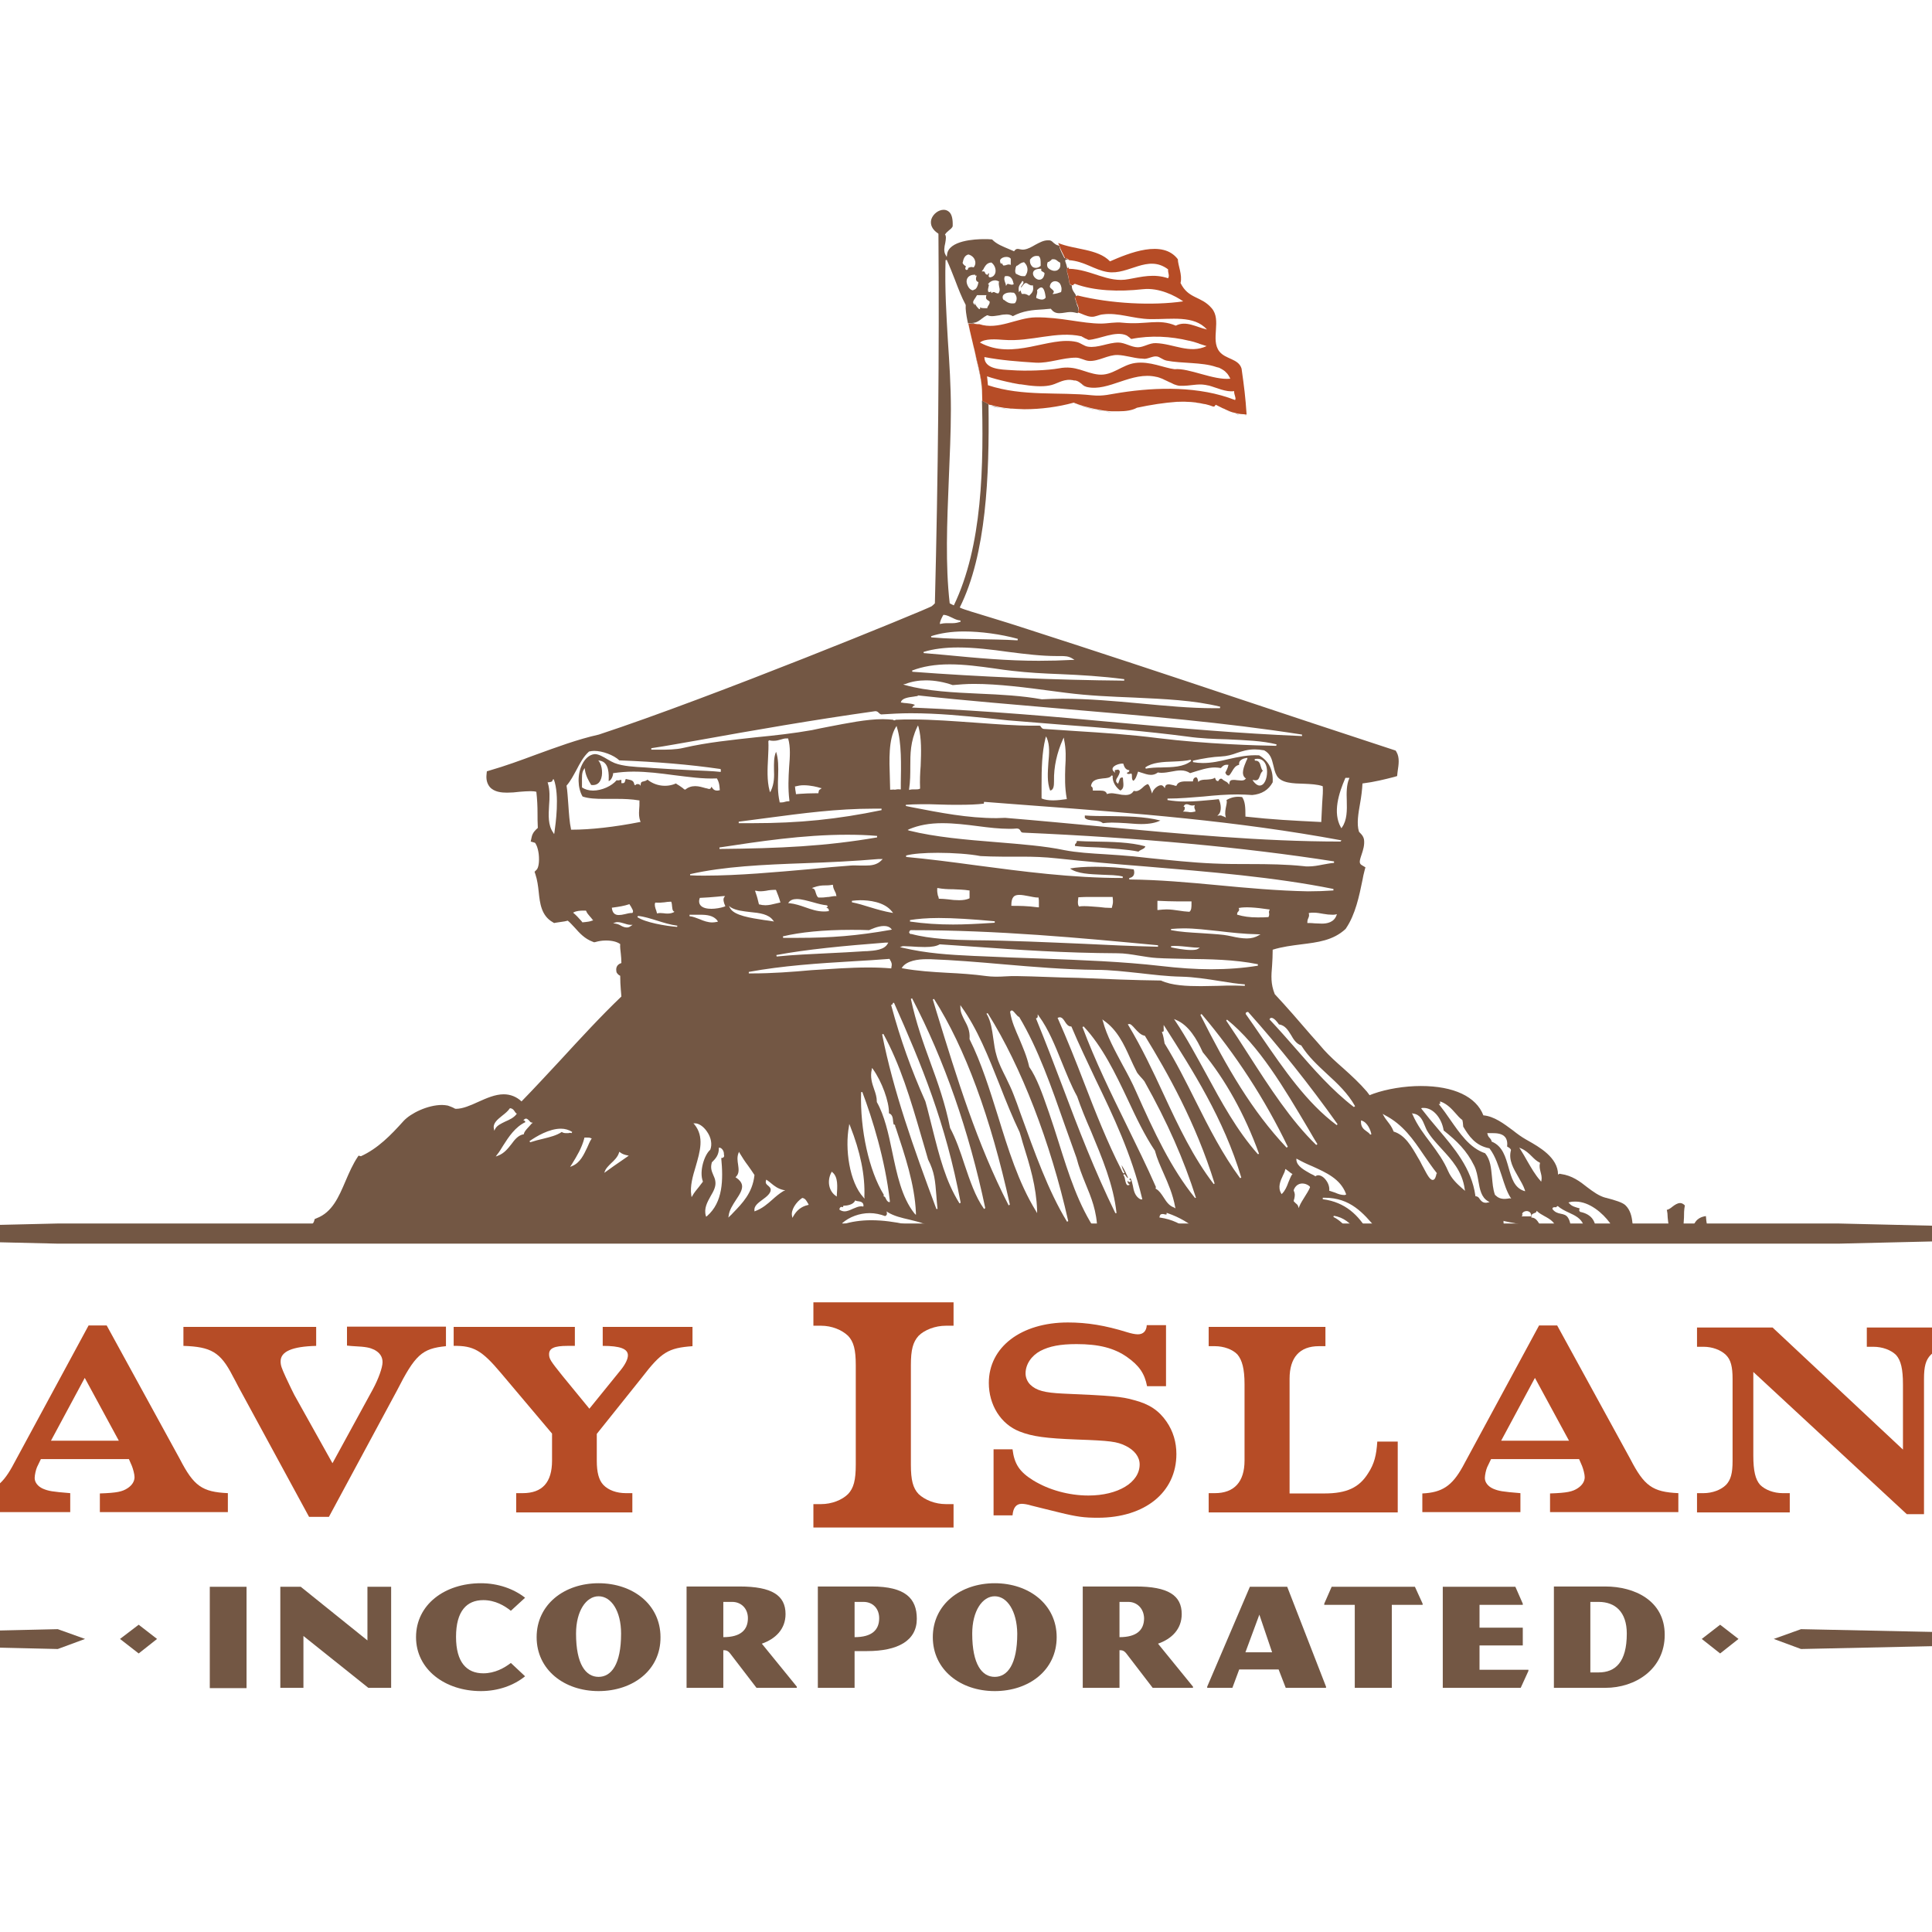 <?xml version="1.0" encoding="UTF-8"?> <svg xmlns="http://www.w3.org/2000/svg" xmlns:xlink="http://www.w3.org/1999/xlink" version="1.1" id="layer" x="0px" y="0px" viewBox="0 0 652 652" style="enable-background:new 0 0 652 652;" xml:space="preserve"> <style type="text/css"> .st0{fill:#B64C26;} .st1{fill:#735744;} .st2{fill:#2B2922;} </style> <g> <g> <g> <g> <path class="st0" d="M-29.7,515.5l-63-58.4v34.3c0,6.3,0.8,9.8,2.9,12.1c2,2,5.6,3.4,9.2,3.4h3v7.9h-38v-7.9h2.6 c3.6,0,7.2-1.4,9.2-3.4c1.9-2,2.6-4.8,2.6-9.9v-33.6c0-5.1-0.7-7.9-2.6-9.9c-2-2-5.6-3.4-9.2-3.4h-2.6v-7.9h31l53.5,50.1v-26.8 c0-6.4-0.8-9.9-2.8-12.1c-2-2-5.6-3.4-9.3-3.4h-2.7v-7.9h37.8v7.9h-2.6c-3.6,0-7.1,1.3-9.1,3.4c-1.9,2.1-2.6,4.6-2.6,9.9v55.6 H-29.7z"></path> <path class="st0" d="M36,447.3l24.7,45.1c4.7,9.1,7.5,11.1,16.2,11.5v6.4H33.7V504c5.8-0.2,7.6-0.6,9.4-1.8 c1.5-1,2.3-2.3,2.3-3.7c0-1-0.5-2.8-0.9-3.8l-1-2.3H13.8l-1.3,2.7c-0.4,0.9-0.8,2.7-0.8,3.7c0,1.4,1,2.8,2.8,3.6 c1.9,0.8,3.1,1,9.2,1.5v6.4H-9.5V504c6.6-0.3,10-2.5,13.6-9l25.8-47.7H36z M28.6,465l-11.4,21.2h22.9L28.6,465z"></path> <path class="st0" d="M150.5,447.9v6.4c-8.1,0.8-10.4,2.9-16.6,15.1L111,511.9h-6.7l-23.9-44c-0.6-1.2-1.2-2.3-1.9-3.6 c-4.1-8-7.3-9.8-16.6-10.1v-6.4h44.8v6.4c-8.1,0.2-12,1.9-12,5.2c0,1.4,0.3,2.2,1.8,5.5c1.1,2.3,2.5,5.3,2.8,5.8l12.9,23.1 l13.6-24.9c1.9-3.5,3.3-7.4,3.3-9.2c0-1.8-0.9-3.2-2.8-4.2c-1.5-0.7-2.7-1-6.9-1.2c-0.4,0-1.3-0.1-2.3-0.2v-6.4H150.5z"></path> <path class="st0" d="M233.7,447.9v6.4c-8.2,0.6-10.5,2-17.1,10.6l-15.2,19v9.1c0,3.9,0.7,6.5,2.2,8.1c1.7,1.8,4.5,2.8,7.6,2.8 h2.2v6.5h-39.2v-6.5h2.2c6.6,0,9.9-3.6,9.9-11v-9.1l-17.3-20.5c-6.4-7.6-9.2-9.2-15.9-9.1v-6.4h40.9v6.4h-2.5 c-4.4,0-6.2,0.8-6.2,2.8c0,1.6,0.5,2.3,4.5,7.3l9.1,11.1l10.7-13.2c1.5-1.9,2.3-3.6,2.3-4.8c0-2.2-2.6-3.2-8.5-3.2v-6.4H233.7z"></path> <path class="st0" d="M274.5,515.5v-7.9h2.6c3.6,0,7.1-1.4,9.1-3.4c1.9-2,2.6-4.7,2.6-9.9v-33.6c0-5.2-0.7-7.9-2.6-9.9 c-2.1-2-5.5-3.4-9.1-3.4h-2.6v-7.9h47.3v7.9h-2.6c-3.6,0-7.2,1.4-9.2,3.4c-1.9,2.1-2.6,4.7-2.6,9.9v33.6c0,5.2,0.7,7.9,2.6,9.9 c2.1,2,5.6,3.4,9.2,3.4h2.6v7.9H274.5z"></path> <path class="st0" d="M393.6,467.8h-6.5c-0.8-4.2-2.6-6.9-6.7-9.8c-4.4-3.1-9.6-4.4-17.1-4.4c-5.5,0-9.1,0.7-12.2,2.3 c-3,1.6-5,4.5-5,7.6c0,1.4,0.6,2.8,1.6,3.8c2.1,2,4.8,2.7,11,3c16.3,0.7,19.9,1,24,2.2c5.1,1.3,8.4,3.5,11,7.3 c2.2,3.2,3.3,6.9,3.3,10.9c0,12.9-10.6,21.5-26.5,21.5c-4.6,0-7-0.3-13.1-1.8c-3-0.7-8-2-9.3-2.3c-1.3-0.4-2.5-0.6-3.3-0.6 c-1.9,0-2.9,1.4-3.1,3.9h-6.4v-22.3h6.4c0.6,4.9,2.3,7.6,7,10.5c5.2,3.2,12,5.1,18.6,5.1c10,0,17.3-4.4,17.3-10.5 c0-2.5-1.7-4.8-4.8-6.3c-2.9-1.4-5.1-1.7-16.4-2.1c-10.4-0.4-15-1-19.3-2.7c-6.4-2.5-10.4-9-10.4-16.4 c0-12.1,10.9-20.4,26.7-20.4c6.5,0,12.6,1,20,3.3c1.3,0.4,2.6,0.7,3.6,0.7c1.8,0,2.9-1.1,3-3.1h6.5V467.8z"></path> <path class="st0" d="M471.7,510.4h-63.8v-6.5h2.1c6.5,0,10-3.8,10-11v-25.8c0-5.1-0.8-8.1-2.4-10c-1.6-1.7-4.6-2.8-7.6-2.8h-2.1 v-6.5h39.4v6.5h-2.2c-6.5,0-9.9,3.8-9.9,11V504H447c7.5,0,11.7-2,14.7-6.8c2.1-3.2,2.8-6.1,3.1-10.7h6.9V510.4z"></path> <path class="st0" d="M525.5,447.3l24.7,45.1c4.7,9.1,7.5,11.1,16.2,11.5v6.4h-43.3V504c5.8-0.2,7.6-0.6,9.4-1.8 c1.5-1,2.3-2.3,2.3-3.7c0-1-0.5-2.8-0.9-3.8l-1-2.3h-29.7l-1.3,2.7c-0.4,0.9-0.8,2.7-0.8,3.7c0,1.4,1,2.8,2.8,3.6 c1.9,0.8,3.1,1,9.2,1.5v6.4H480V504c6.6-0.3,10-2.5,13.6-9l25.8-47.7H525.5z M518,465l-11.4,21.2h22.9L518,465z"></path> <path class="st0" d="M643.5,511l-51.8-48v28.2c0,5.2,0.7,8.1,2.3,9.9c1.7,1.7,4.6,2.8,7.6,2.8h2.4v6.5h-31.3v-6.5h2.2 c3,0,5.9-1.1,7.6-2.8c1.6-1.7,2.2-3.9,2.2-8.1v-27.6c0-4.2-0.6-6.5-2.2-8.1c-1.7-1.7-4.6-2.8-7.6-2.8h-2.2v-6.5h25.5l44,41.2 v-22c0-5.2-0.7-8.1-2.3-9.9c-1.7-1.7-4.6-2.8-7.7-2.8H630v-6.5h31.1v6.5H659c-3,0-5.8,1-7.5,2.8c-1.6,1.7-2.2,3.8-2.2,8.1V511 H643.5z"></path> <path class="st0" d="M710.9,447.9c13.6,0,22.2,2.3,28.6,7.9c6.3,5.5,10.4,14.7,10.4,23.4c0,9.2-4.6,18.6-11.7,24.4 c-6.3,4.9-13.2,6.8-24.6,6.8h-46v-6.5h2.2c6.6,0,9.8-3.7,9.8-11v-27.6c0-7.3-3.3-11-9.8-11h-2.2v-6.5H710.9z M704.1,504 c10.4,0,16.6-2.1,21.2-6.9c4.3-4.7,6.8-11.3,6.8-18.3c0-8-3.2-15-8.6-19.4c-4.6-3.7-10.1-5.1-18.9-5.1h-9.8V504H704.1z"></path> <rect x="70.8" y="535.5" class="st1" width="12.4" height="34.2"></rect> <polygon class="st1" points="124.3,569.6 102.4,552.1 102.4,569.6 94.6,569.6 94.6,535.5 101.5,535.5 124,553.6 124,535.5 132,535.5 132,569.6 "></polygon> <path class="st1" d="M162.3,570.7c-12.1,0-21.9-7.3-21.9-18.2c0-11,9.7-18.2,21.9-18.2c5.8,0,11.1,1.9,14.9,4.9l-4.8,4.4 c-2.1-1.7-5.3-3.6-9.3-3.6c-5.6,0-9.2,3.7-9.2,12.4c0,8.6,3.6,12.3,9.2,12.3c3.9,0,7.1-1.8,9.3-3.5l4.8,4.5 C173.4,568.8,168.1,570.7,162.3,570.7"></path> <path class="st1" d="M202,570.7c-11.6,0-20.9-7.2-20.9-18.2c0-11,9.3-18.2,20.9-18.2c11.6,0,20.9,7.2,20.9,18.2 C223,563.6,213.6,570.7,202,570.7 M202,538.7c-4.2,0-7.6,5-7.6,12.6c0,10.4,3.3,14.6,7.6,14.6c4.3,0,7.6-4.2,7.6-14.6 C209.6,543.7,206.3,538.7,202,538.7"></path> <path class="st1" d="M255.3,569.6l-8.9-11.6c-0.8-1-1.4-1.1-2.3-1.1v12.7h-12.4v-34.2h17.9c10.9,0,15.5,3,15.5,9.3 c0,5.1-3.4,8.4-8,10l11.8,14.5v0.4H255.3z M247.1,540.6h-3v11.9c5.8,0,8.3-2.4,8.3-6.4C252.4,542.8,250.1,540.6,247.1,540.6"></path> <path class="st1" d="M292.6,557.2h-4.2v12.4H276v-34.2h18.2c11.3,0,15.2,4,15.2,10.9C309.4,553.7,303,557.2,292.6,557.2 M291.4,540.6h-3v11.9c5.8,0,8.3-2.4,8.3-6.4C296.7,542.9,294.6,540.6,291.4,540.6"></path> <path class="st1" d="M335.7,570.7c-11.6,0-20.9-7.2-20.9-18.2c0-11,9.3-18.2,20.9-18.2c11.6,0,20.9,7.2,20.9,18.2 C356.6,563.6,347.3,570.7,335.7,570.7 M335.7,538.7c-4.2,0-7.6,5-7.6,12.6c0,10.4,3.3,14.6,7.6,14.6c4.3,0,7.6-4.2,7.6-14.6 C343.2,543.7,339.9,538.7,335.7,538.7"></path> <path class="st1" d="M389,569.6l-8.9-11.6c-0.8-1-1.4-1.1-2.3-1.1v12.7h-12.4v-34.2h17.9c10.9,0,15.5,3,15.5,9.3 c0,5.1-3.4,8.4-8,10l11.8,14.5v0.4H389z M380.8,540.6h-3v11.9c5.8,0,8.3-2.4,8.3-6.4C386,542.8,383.7,540.6,380.8,540.6"></path> <path class="st1" d="M433.9,569.6l-2.4-6.2h-13.3l-2.3,6.2h-8.5v-0.4l14.4-33.7h12.6l13.1,33.7v0.4H433.9z M425,544.9l-4.7,12.7 h9L425,544.9z"></path> <polygon class="st1" points="469.7,541.6 469.7,569.6 457.2,569.6 457.2,541.6 446.9,541.6 446.9,541.2 449.4,535.5 477.5,535.5 480.1,541.2 480.1,541.6 "></polygon> <polygon class="st1" points="513.2,569.6 486.9,569.6 486.9,535.5 511.4,535.5 513.9,541.2 513.9,541.6 499.3,541.6 499.3,549.3 513.9,549.3 513.9,555.3 499.3,555.3 499.3,563.5 515.8,563.5 515.8,563.9 "></polygon> <path class="st1" d="M541.8,569.6h-17.4v-34.2h17.4c9.7,0,20,4.7,20,16.3C561.8,563.4,551.8,569.6,541.8,569.6 M539.5,540.6 h-2.8v23.8h2.8c5.6,0,9.5-3.4,9.5-13.1C549,544,545.1,540.6,539.5,540.6"></path> <polygon class="st1" points="607.8,549.8 764.9,553.1 607.8,556.5 598.6,553.1 "></polygon> <polygon class="st1" points="580.5,558 574.3,553.1 580.5,548.3 586.7,553.1 "></polygon> <polygon class="st1" points="19.5,556.5 -124.9,553.1 19.5,549.8 28.7,553.1 "></polygon> <polygon class="st1" points="46.8,558 40.5,553.1 46.8,548.3 53,553.1 "></polygon> <polygon class="st1" points="19.5,419.7 -124.9,416.3 19.5,412.9 620.5,412.9 764.9,416.3 620.5,419.7 "></polygon> <path class="st1" d="M372.2,277.8c0.9-0.1,1.8-0.2,3-0.2c1.5,0,3.1,0.1,4.8,0.2c1.7,0.1,3.4,0.3,5.1,0.3c2.8,0,4.9-0.4,6.5-1.2 c-5.4-1.4-11.6-1.4-17.6-1.5c-2.6,0-5.3,0-7.9-0.2v0.8c0.6,0.7,1.8,0.8,3,0.9C370.2,277,371.4,277.1,372.2,277.8"></path> <path class="st1" d="M384.2,287.4c0.3-0.3,0.7-0.5,1.1-0.7c0.6-0.3,1.1-0.5,1.2-1.1c-5.1-1.4-11.2-1.5-17.2-1.6 c-1.9,0-3.9-0.1-5.9-0.2c0,0.5-0.2,0.7-0.4,0.9c-0.2,0.2-0.3,0.4-0.2,0.8c2.3,0.3,5.1,0.4,8,0.5 C375.5,286.4,380.3,286.6,384.2,287.4"></path> <path class="st1" d="M567.8,415.1c0.4-1.2,0.4-2.6,0.5-4.2c0-1.2,0-2.6,0.3-4.1c-0.5-0.5-1-0.8-1.6-0.8c-0.9,0-1.8,0.6-2.7,1.3 c-0.6,0.5-1.2,0.9-1.8,1c0.2,0.8,0.3,1.7,0.3,2.6c0.2,2,0.4,3.9,1.5,4.8h1.5c0.3-0.2,0.7-0.3,1.1-0.3 C567.2,415.2,567.6,415.2,567.8,415.1"></path> <path class="st1" d="M572.2,412.3c-0.6,0.8-1,1.9-1.1,3.3h5.9c-1-1.6-1.1-2.8-1.3-5.2C574.2,410.6,573,411.2,572.2,412.3"></path> <path class="st2" d="M390.4,127.2c0.5,0.1,1,0.3,1.5,0.5C391.4,127.5,390.9,127.3,390.4,127.2"></path> <path class="st2" d="M343.3,138.3c-0.5,0-1-0.1-1.5-0.1C342.2,138.2,342.7,138.3,343.3,138.3"></path> <path class="st2" d="M340.4,138.1c-1-0.1-1.9-0.2-2.9-0.4C338.5,137.8,339.4,138,340.4,138.1"></path> <path class="st2" d="M345.7,138.4c0,0,0.1,0,0.1,0H345.7C345.7,138.4,345.7,138.4,345.7,138.4"></path> <path class="st2" d="M372.8,138.8c-0.9-0.1-1.9-0.3-2.8-0.5C370.9,138.6,371.8,138.7,372.8,138.8"></path> <path class="st2" d="M334.2,136.9c1,0.3,2.1,0.6,3.2,0.8C336.3,137.4,335.3,137.1,334.2,136.9L334.2,136.9z"></path> <path class="st2" d="M414.6,126.7C414.6,126.7,414.6,126.7,414.6,126.7C414.6,126.7,414.6,126.7,414.6,126.7"></path> <path class="st2" d="M411.8,124.3c0.1,0.1,0.2,0.1,0.4,0.2C412.1,124.4,411.9,124.3,411.8,124.3"></path> <path class="st2" d="M362.4,136.1c1.9,0.8,4.6,1.6,7.6,2.2C367,137.8,364.3,136.9,362.4,136.1 C362.4,136.1,362.4,136.1,362.4,136.1"></path> <path class="st2" d="M375.3,139.1c-0.8,0-1.6-0.1-2.3-0.2C373.8,139,374.6,139,375.3,139.1"></path> <path class="st2" d="M400.6,136L400.6,136L400.6,136z"></path> <path class="st2" d="M413.6,125.5c0.1,0.1,0.3,0.3,0.4,0.4C413.8,125.8,413.7,125.6,413.6,125.5"></path> <path class="st2" d="M418.1,139.9c-0.4-0.1-0.8-0.2-1.2-0.3C417.2,139.7,417.6,139.9,418.1,139.9"></path> <path class="st2" d="M412.9,138.2c-0.8-0.4-1.6-0.8-2.4-1.2C411.3,137.4,412.1,137.8,412.9,138.2"></path> <path class="st2" d="M415.4,139.2c-0.6-0.2-1.1-0.4-1.6-0.7C414.3,138.8,414.9,139,415.4,139.2"></path> <path class="st2" d="M420.7,140.2L420.7,140.2c-0.2,0-0.4-0.1-0.6-0.1C420.3,140.2,420.5,140.2,420.7,140.2"></path> <path class="st2" d="M397.6,136c-0.1,0-0.2,0-0.3,0C397.3,136,397.5,136,397.6,136"></path> <path class="st2" d="M409.7,137.5L409.7,137.5c0,0-0.1,0-0.1,0C409.6,137.5,409.6,137.5,409.7,137.5"></path> <path class="st2" d="M403.9,136.2c-0.2,0-0.3,0-0.5-0.1C403.6,136.2,403.8,136.2,403.9,136.2"></path> <path class="st2" d="M377,139.1c0.2,0,0.3,0,0.5,0c-0.3,0-0.5,0-0.8,0C376.8,139.1,376.9,139.1,377,139.1"></path> <path class="st2" d="M406.9,136.8c-0.2-0.1-0.4-0.1-0.7-0.1C406.5,136.7,406.7,136.7,406.9,136.8"></path> <path class="st2" d="M410.8,123.8c-0.1,0-0.2-0.1-0.3-0.1C410.6,123.7,410.7,123.8,410.8,123.8"></path> <path class="st2" d="M366.3,114.1c0.3,0.1,0.6,0.3,0.9,0.4C366.9,114.3,366.6,114.2,366.3,114.1"></path> <path class="st2" d="M380.3,113c0.1,0.1,0.2,0.1,0.4,0.2C380.6,113.2,380.4,113.1,380.3,113"></path> <path class="st2" d="M366.7,130.5C366.7,130.6,366.7,130.5,366.7,130.5c-1.4-0.4-2.2-1.7-3.7-2.2c0,0-0.1,0-0.1,0 c0.8,0.2,1.4,0.7,2,1.1C365.4,130,366,130.4,366.7,130.5"></path> <path class="st2" d="M394.2,128.7c-0.6-0.3-1.3-0.6-1.9-0.9c0.6,0.2,1.2,0.5,1.7,0.8C394.1,128.7,394.2,128.7,394.2,128.7"></path> <path class="st2" d="M365.1,113.5L365.1,113.5c0,0,0.1,0,0.1,0.1C365.2,113.5,365.1,113.5,365.1,113.5"></path> <path class="st2" d="M381.1,113.5c0.2,0.1,0.4,0.3,0.6,0.5C381.5,113.8,381.3,113.6,381.1,113.5"></path> <path class="st2" d="M384.9,121c0.1,0,0.2,0,0.3,0C385.2,121,385,121,384.9,121"></path> <path class="st2" d="M401.4,114.8c0,0,0.1,0,0.1,0C401.5,114.8,401.5,114.8,401.4,114.8"></path> <path class="st1" d="M548.5,406.7c-1-0.9-3.2-1.6-6.6-2.5l-0.1,0c-2.2-0.6-4.1-2-6.1-3.5c-2.5-2-5.2-4-8.9-4.5l-0.5-0.1 l-0.5,0.3c0-5.8-6.5-9.4-10.2-11.5l-0.7-0.4c-1.4-0.8-2.8-1.8-4.3-3c-3.1-2.3-6.4-4.8-10-5.1c-2.4-6.3-10-9.9-21.1-9.9 c-5.5,0-11.5,1-16,2.6c-0.5,0.2-1,0.4-1.3,0.5c-0.2-0.3-0.5-0.7-0.9-1.2c-2.4-2.8-5.2-5.4-8-7.9c-2.4-2.1-4.7-4.2-6.5-6.2 c-1.5-1.7-2.9-3.4-4.3-4.9c-4.3-5-8.1-9.4-12.3-13.9c-1.4-3.5-1.2-6.1-0.9-9.7c0.1-1.6,0.2-3.3,0.2-5.3c3.2-1,6.5-1.4,9.6-1.8 c5.6-0.7,10.8-1.3,15-5.2l0.2-0.3c3.1-4.6,4.4-10.8,5.5-16.2c0.2-1.1,0.4-2.1,0.7-3.2l0.3-1.1l-1-0.6c-1.1-0.6-1.2-1.1-0.3-3.7 c0.5-1.5,1.1-3.3,0.8-5.2c-0.2-0.9-0.7-1.5-1.2-2c-0.2-0.2-0.5-0.5-0.5-0.6c-0.8-2.6-0.2-6.1,0.4-9.5c0.4-2.2,0.7-4.6,0.8-6.7 c4-0.5,7.6-1.4,10.7-2.2l1-0.3l0.1-1c0-0.3,0.1-0.5,0.1-0.8c0.3-2,0.7-4.4-0.4-6.3l-0.3-0.5l-0.6-0.2 c-18-5.9-36.1-11.9-53.5-17.7c-22.7-7.6-46.3-15.4-69.9-23c-4.3-1.4-8.7-2.8-12.7-4c-4.6-1.4-9.3-2.8-10-3.2 c-0.1,0-0.2-0.1-0.4-0.2c9-18,10-44.6,9.7-68.3l0-0.3l0.2,0.1c-0.8-0.5-1.6-0.9-2.4-1.3c0-1.3-0.1-2.7-0.1-3.9 c-0.1-4.6-1.6-9.3-2.6-13.5c-0.6-2.5-1.4-5.7-2-8.7c0.8,0.1,1.6,0.1,2.3,0.1c-0.2-0.1-0.3-0.1-0.5-0.2L328,109l0.8-0.1 c0.9-0.1,1.7-0.7,2.6-1.4c0.5-0.4,1.1-0.8,1.7-1.1l0.1,0l0.1,0c0.4,0.2,0.9,0.3,1.5,0.3c0.8,0,1.6-0.2,2.5-0.3 c0.8-0.2,1.7-0.3,2.4-0.3c0.8,0,1.5,0.2,2.1,0.6c3.4-1.8,6.5-2.1,10.4-2.3c0.7-0.1,1.5-0.1,2.3-0.2l0.1,0l0.1,0.1 c0.7,0.9,1.5,1.4,2.8,1.4c0.6,0,1.2-0.1,1.9-0.2c0.6-0.1,1.2-0.2,1.8-0.2c0.9,0,1.7,0.2,2.5,0.4c0.3-0.6,0.4-1.3,0.1-2 c-0.2-0.3-0.3-0.6-0.4-1c-0.2-0.7-0.4-1.5-0.7-2.2c0.2,0,0.3-0.2,0.5-0.3l0-0.1c-0.1-0.6-0.4-1-0.7-1.4 c-0.4-0.6-0.8-1.2-0.8-2.3l0-0.1l-0.5-0.1c-0.1-0.2-0.2-0.5-0.3-0.7c-0.1-0.4-0.1-0.7-0.2-1.1c-0.1-0.9-0.4-1.8-0.6-2.6 c0-0.4,0-0.8,0-1.1c0,0,0.1-0.1,0.1-0.1c-0.2-0.9-0.4-1.6-0.7-2.4c0-0.2,0-0.3,0-0.4c0.1-0.2,0.3-0.2,0.4-0.2l0,0l0,0 c0.2,0,0.4,0,0.6,0.1c-0.3-0.3-0.7-0.6-1.3-0.6c-0.6-1.3-1.4-2.5-1.7-4.1c0,0,0-0.1-0.1-0.1c-0.2-0.1-0.5-0.1-0.7-0.2 c-0.5-0.2-0.8-0.5-1.2-0.8c-0.4-0.4-0.7-0.7-1.3-0.8c-0.2,0-0.4,0-0.6,0c-1.4,0-2.7,0.7-4.2,1.5c-1.2,0.7-2.4,1.4-3.7,1.6 c-0.6,0.1-1.1,0-1.6-0.1c-0.3-0.1-0.5-0.1-0.7-0.1c-0.3,0-0.7,0.1-1.1,0.7l-0.1,0.1l-0.2-0.1c-0.5-0.2-0.9-0.4-1.4-0.6 c-2.1-0.9-4.3-1.7-5.8-3.3c-0.8-0.1-1.8-0.1-2.8-0.1c-2.8,0-12,0.4-12.4,5.3l-0.1,0.7l-0.4-0.7c-0.7-1.2-0.4-2.7-0.1-4 c0.2-1.2,0.4-2.3-0.1-2.9L319,79l0.1-0.1c0.3-0.5,0.8-0.8,1.2-1.2c0.5-0.4,0.9-0.7,1.2-1.3c0.1-2.2-0.2-3.9-1.1-4.8 c-0.5-0.5-1.2-0.8-1.9-0.8c-1.8,0-3.6,1.4-4.2,3.2c-0.5,1.8,0.3,3.5,2.3,4.8l0.1,0.1V79c0.3,39.3-0.1,81.2-1.2,124.6 c-0.1,0.1-0.1,0.1-0.2,0.2c-0.2,0.2-0.5,0.5-0.9,0.8c-2.3,1.3-74.3,30.8-112.3,43.3c-7.2,1.6-14.4,4.3-21.3,6.8 c-5.1,1.9-10.3,3.8-15.5,5.3l-1,0.3l-0.1,1c-0.2,1.8,0.2,3.2,1.1,4.3c1.5,1.7,4,1.9,5.8,1.9c1.4,0,2.8-0.1,4.3-0.3 c1.3-0.1,2.6-0.2,3.7-0.2c0.9,0,1.5,0.1,1.9,0.2c0.3,2.7,0.4,4.8,0.4,7.3c0,1.5,0,3,0.1,4.9c-0.8,0.7-1.8,1.6-2.1,3.2l-0.3,1.4 l1.4,0.4c0.3,0.2,1,1.5,1.3,3.8c0.3,2.7-0.1,4.7-0.7,5.3l-0.7,0.7l0.3,0.9c0.6,1.8,0.9,3.9,1.1,5.9c0.4,3.9,0.9,8,4.7,10.2 l0.5,0.3l0.5-0.1c0.8-0.1,1.5-0.2,2-0.3c0.8-0.1,1.4-0.2,2.1-0.4c0.9,0.7,1.6,1.6,2.4,2.4c1.6,1.8,3.3,3.7,6,4.7l0.5,0.2 l0.5-0.1c1-0.3,2.2-0.5,3.5-0.5c2,0,3.7,0.4,4.8,1.2c-0.1,1.1,0.1,2.1,0.2,3.2c0.1,1,0.2,2,0.2,3.2c-1.9,0.6-1.8,2.1-1.7,2.8 l0.1,0.4c0.2,0.3,0.5,0.8,1.2,1.1c0,1.9,0.1,3.2,0.2,4.6c0.1,0.7,0.1,1.5,0.2,2.4c-6.8,6.5-13.8,14.1-20.6,21.5 c-4.3,4.6-8.7,9.4-13.1,13.9c-1.7-1.6-3.8-2.4-6-2.4c-2.9,0-5.8,1.3-8.7,2.6c-2.6,1.2-5.2,2.3-7.4,2.3c-0.3,0-0.5-0.1-1-0.4 c-0.5-0.2-1.1-0.5-1.8-0.7c-0.6-0.1-1.3-0.2-1.9-0.2c-4.9,0-10.6,2.8-13,5.4c-4.3,4.8-8.7,9.3-14.4,11.9L121,390l-0.2,0.3 c-1.7,2.5-3,5.5-4.2,8.3c-2.3,5.4-4.5,10.5-9.7,12.5l-0.7,0.3l-0.2,0.7c-0.2,0.7-0.7,1.1-1.3,1.7c-0.3,0.3-0.5,0.5-0.8,0.8 c-1.6-1-3.6-1.4-5.3-1.4h-0.9l-0.4,0.8c-0.3,0.5-0.6,1-1,1.5h91.7c0-0.5-0.2-0.9-0.5-1l-0.1-0.1l0-0.1c0-0.2,0-0.3,0.1-0.4 c0.1-0.2,0.4-0.2,0.5-0.2c0.1,0,0.3,0,0.4,0c0.2,0,0.5,0,0.5,0l0.2-0.1l0.1,0.3c0.1,0.5,0.3,1.1,0.5,1.6h10.6 c1-0.8,2.5-1.3,4.2-1.3c1.7,0,3.3,0.4,4.2,1.2l0.1,0.1l0,0h15.6c0-0.1,0.1-0.1,0.1-0.2c0.4-0.6,0.9-1.1,1.2-1.6l0.1-0.1l0.2,0 c0.2,0.1,0.4,0.2,0.5,0.3c0.1,0.1,0.2,0.2,0.3,0.2l0.3,0.1l-0.1,0.3c-0.2,0.4-0.4,0.7-0.6,1h25.1c0.2-0.3,0.5-0.6,0.6-0.8 l0.1-0.1l0.2,0.1c0.2,0.1,0.4,0.2,0.6,0.3c0.2,0.1,0.3,0.2,0.5,0.3l0.2,0.1l-0.1,0.2c0,0,0,0.1,0,0.1h36.7 c-0.3,0-0.6-0.1-0.9-0.1l-0.8-0.1l0.7-0.3c2.3-1,5.1-1.5,8.1-1.5c3.4,0,7.3,0.7,10.7,2.1h7.7c-5.9-1.7-13.9-4-21.8-4 c-3.5,0-6.8,0.5-9.6,1.4l-0.2-0.4c2.4-2.1,5.8-3.4,9.3-3.4c1.8,0,3.6,0.4,5.2,1c0.4-0.2,0.7-0.4,0.6-1.1l-0.1-0.5l0.4,0.3 c2.1,1.3,4.7,1.9,7.3,2.5c3.3,0.8,6.7,1.6,9.1,3.8l-0.2,0.4h11.8c0,0,0,0,0-0.1c-1-0.2-1.9-0.6-2.6-0.9c-1.2-0.5-2.2-1-3.9-1 c-0.3,0-0.7,0-1.1,0.1l-0.1-0.5c0.8-0.2,1.6-0.3,2.4-0.3c2.9,0,5.2,1.1,7.5,2.6h8.9c-1-0.6-2-1.3-2.8-2.1l-0.5-0.5l0.7,0.1 c2,0.2,4.2,1.1,6.6,2.5h27.3l0-0.1c-6-8.7-9.4-19.5-12.7-30c-1.1-3.5-2.2-6.9-3.3-10.1c-0.2-0.5-0.4-1.1-0.6-1.7 c-1.5-4.3-3.5-10.1-6.1-13.8l0-0.1c-0.8-3.5-2.1-6.4-3.3-9.3c-1.3-3-2.6-5.8-3.1-9l0-0.1l0-0.1c0.2-0.3,0.4-0.4,0.5-0.4 c0.4,0,0.8,0.5,1.3,1.1c0.4,0.5,0.9,1,1.2,1.1l0.1,0l0,0.1c6.3,10.5,10.9,23.7,15.3,36.3c1.4,3.9,2.7,7.6,4,11.2 c0.8,3.1,1.9,5.9,3,8.6c1.9,4.6,3.9,9.3,4,15.8l0,0.2H386c1.1-0.3,2.3-0.5,3.4-0.5c1.2,0,2.3,0.2,3.4,0.5h8.7 c-2.7-2.3-5.9-3.9-10-4.5l-0.2,0l0-0.2c0.1-0.7,0.4-1,1-1c0.2,0,0.5,0,0.7,0.1c0.3,0.1,0.6,0.1,0.7,0c0,0,0-0.1,0-0.2l0-0.3 l0.3,0.1c4.1,1.4,7.6,3.5,10.5,6.1h37.7c-0.3-0.2-0.5-0.4-0.8-0.7l-0.3-0.3l0.4-0.1c0.6-0.1,1.3-0.2,1.9-0.2 c1.6,0,3,0.5,4.3,1.3h7.7c-1.7-2.2-3.5-3.9-5.4-4.8l0.1-0.4c3.4,0.5,5.8,2.6,7.8,5.3h3.8c-3.2-5.4-7.6-9.9-15.3-10.9l0-0.5 c0.2,0,0.4,0,0.6,0c8.7,0,13.1,5.2,17.4,10.3c0.3,0.3,0.6,0.7,0.9,1h46c0-0.1,0-0.2,0-0.3c-0.3-0.4-1-0.5-1.6-0.7 c-1.1-0.3-2.4-0.6-2.3-2.2l0-0.3l0.3,0.1c0.6,0.1,1.3,0.3,1.9,0.4c1.9,0.3,3.9,0.7,5.6,1.6l0.1,0.1l0,0.1c0,0.5,0,0.9,0,1.2h5.9 c-0.1-0.3-0.2-0.7-0.4-1c-0.5,0-0.8-0.6-1.2-1.3c-0.6-1-1.3-2.2-2.6-2.3l-0.2,0l0-0.2c-0.1-0.9,0.5-1.1,1-1.3 c0.3-0.1,0.6-0.2,0.7-0.5l0.1-0.3l0.2,0.2c0.6,0.6,1.5,1.1,2.4,1.6c2,1.1,4.2,2.3,3.8,5.1h5.2c-0.1-1.7-0.2-3.2-1-4.5 c-0.6-1-1.5-1.2-2.5-1.4c-1-0.2-2-0.5-2.8-1.6l0-0.1V408c0-0.2,0.1-0.3,0.1-0.4c0.1-0.1,0.4-0.2,0.5-0.2c0.1,0,0.2,0,0.3,0 c0.1,0,0.2,0,0.3,0c0.1,0,0.2,0,0.2,0c0,0,0-0.1,0-0.2l0.4-0.2c1,0.9,2.4,1.6,3.7,2.2c2.2,1,4.2,2,5,4.2l0,0.1l-0.4,0.5 c-0.4,0.5-0.7,1.1-1.1,1.6h5.7c0-1.5-0.3-2.9-1-4c-0.8-1.3-2.3-2.2-4.2-2.6l-0.1,0l-0.1-0.1c-0.3-0.3-0.3-0.5-0.2-0.8 c0-0.1,0.1-0.1,0.1-0.3c-1.4-0.4-2.7-0.7-3.5-1.7l-0.3-0.3l0.4-0.1c0.7-0.2,1.3-0.2,2-0.2c4.7,0,9.2,3.9,11.6,7.2l0.1,0.1l0,0.1 c-0.2,1-0.6,1.9-1,2.7h3.2c0-0.5,0.1-1.1,0.2-1.7l0.1-0.5l0.3,0.5c0.3,0.6,0.6,1.2,0.9,1.8h4.7c-0.4-0.9-0.7-2-0.9-3.1 C550.7,410.6,550.2,408.3,548.5,406.7 M187.1,281l-0.1,0.5l-0.3-0.5c-1.8-2.5-1.6-5.9-1.4-9.2c0.2-2.5,0.3-5.2-0.4-7.5l-0.1-0.3 l0.3,0c1.1-0.1,1.4-0.3,1.4-0.9l0.4-0.1C188.9,268.4,187.5,278.1,187.1,281 M166.8,381.6l-0.1-0.6c-0.5-1.9,1.2-3.2,2.8-4.5 c0.9-0.7,1.9-1.5,2.5-2.4l0.1-0.1l0.1,0c0.8,0.1,1.2,0.6,1.5,1.1c0.2,0.2,0.3,0.5,0.5,0.6l0.2,0.1l-0.1,0.2 c-0.9,1.2-2.4,1.9-3.8,2.5c-1.4,0.7-2.8,1.3-3.4,2.5L166.8,381.6z M176.8,382.6l0,0.2l-0.2,0c-1.8,0.4-2.9,1.8-4,3.3 c-1.2,1.5-2.4,3.1-4.5,3.9l-0.8,0.3l0.5-0.7c0.7-0.8,1.3-1.9,2-3c1.9-3,4.1-6.3,7.5-7.9c0-0.1,0-0.1-0.1-0.2 c-0.1-0.2-0.1-0.3-0.2-0.3l-0.4-0.1l0.3-0.3c0.2-0.2,0.4-0.3,0.6-0.3c0.4,0,0.8,0.4,1.1,0.7c0.2,0.3,0.5,0.6,0.7,0.6l0.5,0.1 l-0.4,0.3C178.6,380.2,177,381.6,176.8,382.6 M191.7,382.4c-0.7,0-1.5,0.1-2.1-0.4c-1.8,1.2-3.9,1.7-6.3,2.3 c-1.4,0.3-2.8,0.7-4.4,1.2l-0.2-0.4c2.3-1.6,6.6-4.2,10.6-4.2c1.4,0,2.7,0.4,3.8,1.1l-0.2,0.4c-0.2-0.1-0.4-0.1-0.7-0.1 C192,382.4,191.9,382.4,191.7,382.4 M199.5,384.5c-0.5,0.8-0.9,1.8-1.3,2.7c-1.2,2.5-2.4,5.2-5.1,6.3l-0.7,0.3l0.7-1.1 c1.6-2.6,3.2-5.2,4.1-8.6l0-0.2l0.2,0c0.3,0,0.5,0,0.7,0c0.6,0,0.8,0,1.3,0.2l0.3,0.1L199.5,384.5z M410.7,298.7 c-9.6-0.9-19.5-1.8-29.6-1.9l0-0.5c0.7-0.1,1.1-0.4,1.4-0.8c0.3-0.5,0.4-1.2,0.1-2.1c-4.1-0.6-8.8-0.9-13-0.9 c-3.5,0-6.4,0.2-8.5,0.6c2.5,1.8,6.7,1.9,10.9,2.1c2.4,0.1,4.9,0.1,6.9,0.6l0,0.5h-0.1c-17.2,0-33.7-2.2-49.6-4.3 c-8.1-1.1-15.8-2.1-23.4-2.8l0-0.5c2.3-0.6,6.1-0.9,10.7-0.9c5.1,0,10.8,0.4,14.4,1.1c2.3,0.1,4.6,0.2,7.5,0.2 c1.2,0,2.3,0,3.4,0c1.1,0,2.2,0,3.3,0c3.4,0,7.3,0.1,11.8,0.6c9.4,1,19.2,1.9,29.6,2.7c21.5,1.8,43.7,3.6,63.5,7.6l0,0.5 c-2.8,0.2-5.6,0.3-8.6,0.3C431.2,300.6,421.2,299.7,410.7,298.7 M428.3,308.2c0,0.3,0.1,0.7-0.2,1.2l0,0.1l-0.1,0 c-1,0.1-2.3,0.1-3.6,0.1c-2.7,0-4.8-0.3-6.8-0.9l-0.1,0l0-0.2c0-0.5,0.2-0.7,0.4-0.9c0.2-0.3,0.4-0.4,0.2-1l-0.1-0.2l0.2,0 c2-0.4,5.4-0.2,10,0.5l0.3,0l-0.1,0.3C428.2,307.6,428.2,307.9,428.3,308.2 M421.4,356c-2.6-4.1-5.1-7.9-7.6-11.6l0.3-0.3 c10.8,8.7,19.2,23,27.4,36.8c1,1.7,2,3.5,3.1,5.2l-0.4,0.3C435.7,378.2,428.4,366.9,421.4,356 M434.6,387l-0.4,0.3 c-11.7-12.4-20.1-26.9-29.1-44.8l0.4-0.3C417.1,355.9,426.9,371,434.6,387 M425.8,350c-1.8-2.6-3.6-5.3-5.4-7.8l0-0.1V342 c0-0.4,0.4-0.4,0.6-0.5c0,0,0.1,0,0.1,0l0.1,0l0.1,0.1c10.6,11.9,20.5,24.3,30.1,37.8l-0.3,0.3C441,372.2,433.3,360.9,425.8,350 M259.6,249.8l0.3,0.1c0.4,0.1,0.8,0.1,1.2,0.1c0.9,0,1.6-0.2,2.3-0.4c0.7-0.2,1.3-0.4,1.9-0.4c0.2,0,0.4,0,0.6,0l0.1,0l0,0.1 c0.8,2.8,0.6,6,0.3,9.7c-0.2,3.3-0.4,7.1,0.1,11.1l0,0.3l-0.3,0c-0.5,0-0.8,0.1-1.2,0.2c-0.3,0.1-0.7,0.2-1.1,0.2 c-0.2,0-0.4,0-0.5,0l-0.2,0l0-0.2c-0.7-3.1-0.6-6-0.5-8.8c0.1-3,0.1-5.8-0.7-8.1c-0.8,1.9-0.7,3.9-0.7,6c0.1,2.3,0.1,4.7-1,7.1 l-0.3,0.6l-0.2-0.6c-0.9-3.4-0.7-7.3-0.5-11c0.1-2,0.2-3.9,0.1-5.7L259.6,249.8z M295,272.9c0.8,0,1.7,0,2.5,0l0,0.5 c-14.9,3.1-27.8,4.4-43.4,4.4c-1.6,0-3.2,0-4.8,0l0-0.5c3.3-0.4,6.6-0.9,9.9-1.3C270.6,274.5,282.3,272.9,295,272.9 M268.2,265.4l0.2,0c0.8-0.2,1.7-0.4,2.8-0.4c2.4,0,4.7,0.6,5.6,0.9l0.5,0.1l-0.4,0.3c-0.5,0.3-0.6,0.5-0.6,0.8 c0,0.1-0.1,0.3-0.1,0.4l0,0.2l-0.6,0c-2.4,0-4,0.1-5.6,0.2c-0.4,0-0.8,0.1-1.2,0.1l-0.2,0l0-0.2c0-0.3-0.1-0.5-0.1-0.7 c-0.1-0.4-0.1-0.6-0.2-1.6L268.2,265.4z M285.9,281.7c3.4,0,6.8,0.1,10.1,0.4l0,0.5c-17.4,3-32.7,3.7-53.2,3.9l0-0.5 C256,284,270.9,281.7,285.9,281.7 M271.7,291.3c8.2-0.3,16.8-0.7,24.8-1.4h0h1.4l-0.4,0.4c-1.5,1.6-3.5,1.8-5.4,1.8 c-0.5,0-1.1,0-1.7,0c-1.1,0-2.3-0.1-3.3,0c-4.1,0.3-8.7,0.7-13.6,1.2c-11.4,1-24.3,2.2-35.7,2.2c-1.7,0-3.4,0-4.9-0.1l0-0.4 C244.3,292.4,257.6,291.8,271.7,291.3 M279.1,306.4c0.3,0.1,0.7,0.4,0.6,0.9l0,0.2l-0.2,0c-0.5,0.1-1,0.1-1.5,0.1 c-2.2,0-4.2-0.7-6.2-1.4c-1.7-0.6-3.5-1.2-5.4-1.4l-0.4,0l0.2-0.3c0.5-0.7,1.4-1.1,2.7-1.1c1.6,0,3.6,0.6,5.5,1.1 c1.7,0.5,3.3,0.9,4.5,1c0.4,0.1,0.4,0.3,0.4,0.4c0,0.1-0.1,0.3-0.3,0.3c-0.1,0.1-0.1,0.2-0.1,0.2 C278.9,306.3,279,306.4,279.1,306.4 M277.2,302.9c-0.3,0-0.6,0-0.9,0l-0.1,0c-0.5-0.3-0.7-1-0.9-1.6c-0.2-0.6-0.3-1.2-0.8-1.4 l-0.5-0.2l0.5-0.2c1.7-0.6,2.7-0.7,3.9-0.7c0.7,0,1.4,0,2.5-0.2l0.2,0l0,0.2c0.1,1,0.4,1.4,0.6,1.9c0.2,0.4,0.4,0.7,0.5,1.4 l0.1,0.3l-0.3,0c-0.8,0-1.6,0.2-2.3,0.3C279.1,302.7,278.2,302.9,277.2,302.9 M255.1,300.6c1.1,0.3,2.2,0.2,3.5,0 c0.9-0.2,1.9-0.3,3.1-0.3h0.1l0.1,0.1c0.5,1.2,1,2.5,1.4,3.9l0.1,0.2l-0.2,0.1c-0.4,0.1-0.9,0.2-1.3,0.3 c-1.2,0.3-2.4,0.6-3.6,0.6c-0.7,0-1.4-0.1-2.1-0.3l-0.1,0l0-0.1c-0.3-1.3-0.6-2.5-1-3.6l-0.3-0.9L255.1,300.6z M298.9,318.1 L298.9,318.1h0.9l-0.2,0.3c-1.1,2.2-4.4,2.4-7.1,2.6l-0.5,0c-4.4,0.3-8.6,0.5-12.7,0.7c-5.8,0.3-11.3,0.5-17.2,1.1l-0.1-0.5 C272.1,320.4,284.7,319.2,298.9,318.1 M269.3,316.5L269.3,316.5c-1.6,0-3.2,0-5,0l-0.1-0.5c5.8-1.4,13.7-2.2,23-2.2 c2,0,4,0,6.1,0.1c0.5-0.2,2.9-1.4,5-1.4c1.1,0,1.9,0.3,2.4,0.9l0.3,0.3l-0.4,0.1C289.3,315.8,280.6,316.5,269.3,316.5 M300.8,308c-2.3-0.4-4.8-1.1-7.4-1.9c-1.9-0.6-3.9-1.2-5.9-1.6l0-0.5c0.9-0.1,1.9-0.2,2.8-0.2c2.9,0,8.1,0.5,10.7,3.8l0.4,0.5 L300.8,308z M300.7,266.5l-0.3,0l0-0.2c0-1.2-0.1-2.5-0.1-3.9c-0.2-5.8-0.5-12.9,2-17l0.3-0.4l0.1,0.5 c1.6,4.9,1.4,12.9,1.3,18.8c0,0.6,0,1.2,0,1.8l0,0.3l-0.3,0c-0.6-0.1-1.2,0-1.7,0.1C301.5,266.4,301.1,266.5,300.7,266.5 M304.4,319.4c0.1-0.1,0.4-0.1,0.7-0.1c0.5,0,1.4,0.1,2.3,0.1c1.4,0.1,3.1,0.2,4.7,0.2c2.4,0,4-0.3,5-0.9l0.1,0l0.1,0 c3.5,0.2,6.9,0.5,10.2,0.7c16.9,1.2,31.4,2.2,49.6,2.3c2.4,0,4.8,0.4,7.2,0.8c2,0.3,4.1,0.7,6.1,0.8c3.2,0.2,6.5,0.2,9.9,0.3 c8,0.1,16.3,0.2,24.2,1.8l0,0.5c-4.9,0.8-10.2,1.2-15.8,1.2c-5.2,0-10.9-0.4-16.9-1.1c-13-1.5-26.8-2-40.2-2.5 c-6.7-0.2-13.7-0.5-20.5-0.8l-2.5-0.1c-8.3-0.4-15.6-0.8-24.2-2.8l-0.7-0.2L304.4,319.4z M316.8,309.8c5,0,11.4,0.4,18.9,1.1 l0,0.5c-6,0.4-10.2,0.6-14.1,0.6c-5,0-9.6-0.3-14.5-1l0-0.5C309.5,310.1,312.8,309.8,316.8,309.8 M316.3,299.9l0-0.2l0.2,0 c1.6,0.3,3.3,0.4,5.2,0.4c1.7,0.1,3.5,0.1,5.3,0.4l0.2,0l0,2.6l-0.1,0.1c-0.9,0.4-2,0.6-3.4,0.6c-1.2,0-2.5-0.1-3.8-0.3 c-1-0.1-2-0.2-2.9-0.2l-0.2,0l0-0.2c-0.1-0.3-0.1-0.6-0.3-0.9C316.4,301.5,316.2,300.9,316.3,299.9 M307.4,313.9L307.4,313.9 c29.4,0,56.9,2.6,83.4,5.1l0,0.5c-8.7-0.2-17.1-0.6-25.3-1c-11.9-0.5-24.2-1.1-37.1-1.2c-6.4-0.1-14.5-0.4-20.8-2.1 c-0.5,0.1-0.7-0.3-0.8-0.5C306.9,314.1,307.2,313.9,307.4,313.9 M350.6,304.5c0,0.5,0,0.9,0,1.4v0.3l-0.3,0 c-3.7-0.5-6.4-0.5-8.8-0.5h-0.2l0-0.2c0-1.3,0.2-2.2,0.7-2.8c0.4-0.5,1.1-0.7,2-0.7c0.9,0,1.9,0.2,3,0.4 c1.1,0.2,2.3,0.5,3.3,0.5l0.2,0v0.2C350.6,303.5,350.6,304,350.6,304.5 M363.9,303l0-0.2l0.2,0c1.3-0.1,2.4-0.1,3.9-0.1 c0.8,0,1.6,0,2.5,0c1.1,0,2.4,0,4,0h1l0,0.2c0.2,1.7,0.1,1.9-0.2,3.1l-0.1,0.4l-0.2,0c-1.3,0-2.7-0.1-4.1-0.3 c-1.7-0.1-3.4-0.3-4.9-0.3c-0.6,0-1.2,0-1.7,0.1l-0.2,0l-0.1-0.2C363.6,304.9,363.8,304,363.9,303 M395.2,313.9l0-0.4 c1.4-0.1,2.8-0.2,4.3-0.2c3.9,0,7.6,0.5,11.6,0.9c4.2,0.5,8.6,1,13.5,1.1l0.8,0l-0.7,0.4c-1,0.6-2.3,1-3.9,1 c-1.6,0-3.4-0.3-5.1-0.7c-1-0.2-1.9-0.4-2.8-0.5c-2.5-0.3-5.2-0.4-7.7-0.6C401.7,314.7,398.3,314.5,395.2,313.9 M404.9,319.8 l-0.6,0.4c-0.4,0.3-1.2,0.4-2.4,0.4c-2.3,0-5.3-0.6-6.7-0.9l0-0.4c1.3-0.2,3.3,0,5.3,0.2c1.2,0.1,2.5,0.3,3.6,0.3L404.9,319.8z M401.4,307.7L401.4,307.7l-0.1,0c-1.3-0.1-2.4-0.2-3.5-0.4c-1.4-0.2-2.7-0.4-4.1-0.4c-0.9,0-1.9,0.1-2.8,0.2l-0.3,0l0-0.3 c0-1,0-1.9,0-2.8V304l0.2,0c2.5,0.1,4.3,0.2,6.7,0.2c1.2,0,2.6,0,4.4,0h0.2l0,0.2c0,0.2,0,0.4,0,0.5 C402.1,306.1,402.1,307.2,401.4,307.7 M306.3,280.1l0.6-0.3c3.1-1.3,6.7-2,11.1-2c4,0,8.1,0.5,12,1c3.8,0.5,7.3,0.9,10.5,0.9 c0.9,0,1.8,0,2.6-0.1l0.1,0c0.7,0,1,0.4,1.2,0.8c0.2,0.4,0.4,0.6,1,0.6c38.9,1.7,74.2,4.9,104.8,9.7l0,0.5 c-1.4,0.1-2.6,0.4-3.9,0.6c-1.5,0.3-3.1,0.6-4.8,0.6c-0.5,0-1.1,0-1.6-0.1c-5.7-0.6-11.7-0.7-18.1-0.7c-4,0-8.2,0-12.4-0.2 c-7.1-0.3-14.4-1.1-21.4-1.8c-1.9-0.2-3.7-0.4-5.5-0.6c-3.2-0.3-6.3-0.5-9.3-0.7c-5.1-0.3-9.9-0.6-14-1.4 c-6.6-1.4-14.6-2-23-2.7c-10.1-0.8-20.6-1.7-29.4-3.9L306.3,280.1z M451.1,308.7c-0.8,2.6-3.3,3-5,3c-0.8,0-1.7-0.1-2.5-0.1 c-0.7-0.1-1.4-0.1-2-0.1h-0.4l0-0.2c0-0.6,0.1-1,0.3-1.4c0.2-0.5,0.4-0.9,0.2-1.6l0-0.2l0.2,0c0.4-0.1,0.9-0.1,1.4-0.1 c1.1,0,2.2,0.2,3.3,0.4c1.1,0.2,2.1,0.3,3.1,0.3c0.4,0,0.7,0,1.1-0.1l0.4-0.1L451.1,308.7z M452.4,284c-26.8,0-53.8-2.6-79.9-5 c-10.9-1-22.3-2.1-33.3-3c-1,0-1.9,0.1-2.9,0.1c-9.7,0-18.9-1.8-28.7-3.7l-1.9-0.4l0-0.4c1.4-0.1,3.1-0.2,5.4-0.2 c1.8,0,3.7,0,5.8,0.1c2.2,0.1,4.4,0.1,6.6,0.1c3.5,0,6.2-0.1,8.6-0.4c0-0.1-0.1-0.1-0.1-0.1l0.1-0.5c5.6,0.4,11.2,0.9,17,1.3 c33.5,2.5,68.1,5.1,103.6,11.7L452.4,284z M310.5,265.9l0,0.2l-0.1,0.1c-0.5,0.2-1,0.2-1.5,0.2l-0.7,0c-0.3,0-0.7,0-1.1,0.1 l-0.3,0.1l0-0.3c0.4-2.7,0.4-5.1,0.4-7.5c0-4.4,0-8.5,2.3-13.4l0.3-0.6l0.2,0.6c1,3.7,0.9,8.3,0.7,13.1 C310.5,260.9,310.4,263.5,310.5,265.9 M354.4,266.8c1.2-0.2,1.3-1.7,1.3-3.1l0-0.2c-0.1-4.7,1-9.5,3-14l0.3-0.6l0.1,0.7 c0.7,3.2,0.6,6.2,0.4,9.4c-0.1,3.3-0.2,6.7,0.5,10.5l0,0.2l-0.2,0c-1.4,0.2-2.9,0.4-4.4,0.4c-1.6,0-2.8-0.2-3.8-0.6l-0.1-0.1 v-0.2c0-1.4,0-2.7,0-4.1c0-5.6,0.1-11,1.3-15.9l0.2-0.7l0.3,0.6c1,2.4,0.8,5.2,0.5,8.3C353.6,260.7,353.3,263.9,354.4,266.8 M379,263.1c0-0.2,0-0.4-0.1-0.7c-0.8-0.1-1,0.3-1.2,1.1c-0.1,0.3-0.2,0.6-0.3,0.8l-0.1,0.2l-0.2-0.2c-0.8-0.6-0.4-1.4,0.1-2.1 c0.3-0.5,0.6-1.1,0.7-1.7c0-0.4-0.2-0.6-0.6-0.8l0,0c-0.2,0.1-0.3,0.1-0.5,0.1c-0.6,0.1-0.6,0.1-0.6,0.4l0.1,0.6l-0.5-0.5 c-0.4-0.4-0.4-0.8-0.3-1.1c0.4-1,2.5-1.6,3.5-1.5l0.1,0l0,0.1c0.3,1,0.7,1.9,1.8,2.1l0.2,0l0,0.2c0,0.4-0.4,0.5-0.6,0.6 c-0.2,0.1-0.3,0.1-0.2,0.2c0.1,0.2,0.3,0.3,0.6,0.3c0.3,0,0.6-0.1,0.7-0.1l0.2-0.1l0.1,0.2c0.1,0.2,0.1,0.5,0.1,0.9 c0,0.7,0.1,1.2,0.5,1.4c0.8-0.6,1.1-1.7,1.5-2.9l0.1-0.2l0.9,0.3c1.3,0.4,2.3,0.8,3.4,0.8c0.8,0,1.5-0.2,2.2-0.7l0.1-0.1l0.1,0 c0.4,0.1,0.9,0.1,1.3,0.1c1,0,2.1-0.2,3.2-0.4c1.1-0.2,2.1-0.4,3.2-0.4c1.2,0,2.2,0.3,3.1,0.9l0.1,0c3.2-1,5.8-1.9,8.3-1.9 c0.7,0,1.4,0.1,2,0.2c0.1-0.1,0.2-0.2,0.3-0.3c0.4-0.4,0.9-0.9,2-0.8l0.3,0l-0.1,0.3c-0.2,1-0.7,1.7-1,2.4 c0.1,0.1,0.1,0.2,0.2,0.3c0.2,0.4,0.4,0.6,0.8,0.6c0.1,0,0.2,0,0.3,0c0.4-0.4,0.7-0.9,1-1.4c0.6-1,1.1-1.9,2.4-2.2 c-0.1-0.4,0-0.9,0.2-1.2c0.3-0.4,0.9-0.9,2.2-1.1l0.4,0l-0.1,0.4c-0.1,0.2-0.2,0.4-0.3,0.6c-0.7,1.7-2,4.5-0.3,5.8l0.2,0.1 l-0.2,0.2c-0.3,0.4-0.8,0.5-1.4,0.5c-0.5,0-0.9-0.1-1.4-0.1c-0.5-0.1-0.9-0.1-1.3-0.1c-0.8,0-1.2,0.3-1.3,1l-0.1,0.6l-0.4-0.5 c-0.2-0.3-0.6-0.5-1-0.7c-0.4-0.2-0.8-0.5-1.1-0.8c-0.6-0.1-0.8,0.2-1.1,0.7l-0.1,0.1l-0.1,0c-0.5,0-0.7-0.4-0.8-0.7 c-0.1-0.3-0.1-0.4-0.3-0.4c-0.6,0.5-1.7,0.5-2.7,0.6c-1,0-2,0.1-2.5,0.5l-0.3,0.3l-0.1-0.4c-0.1-0.7-0.3-1-0.6-1.2 c-0.7,0.1-1,0.5-1.1,1.2l0,0.2l-0.2,0c-0.3,0-0.6,0-0.9,0c-0.4,0-0.9,0-1.3,0c-1.8,0-2.7,0.4-3.1,1.3l-0.1,0.2l-0.2,0 c-0.2,0-0.5-0.1-0.7-0.2c-0.6-0.1-1.2-0.3-1.7-0.3c-0.7,0-1.1,0.3-1.2,0.8l-0.1,0.5l-0.3-0.4c-0.3-0.4-0.6-0.6-1-0.6 c-1,0-2.4,1.2-2.8,2.2l-0.2,0.6l-0.2-0.6c-0.1-0.2-0.1-0.4-0.2-0.6c-0.3-0.8-0.5-1.5-1-2c-0.7,0.2-1.3,0.7-1.8,1.2 c-0.7,0.6-1.4,1.2-2.3,1.2c-0.2,0-0.5-0.1-0.7-0.1c-0.6,1-1.5,1.4-2.8,1.4c-0.8,0-1.6-0.1-2.4-0.3c-0.8-0.1-1.6-0.3-2.3-0.3 c-0.5,0-1,0.1-1.3,0.2l-0.2,0.1l-0.1-0.2c-0.3-0.7-0.9-1-2.3-1c-0.3,0-0.7,0-1,0c-0.4,0-0.9,0-1.2,0l-0.2,0l0-0.2 c0-0.6-0.1-1-0.5-1.2l-0.1-0.1l0-0.1c0.3-2.1,2.3-2.3,4-2.5c1.3-0.1,2.5-0.2,2.9-1l0.4,0.1c-0.2,2,1.1,4,2.6,5 C379.3,266.1,379.2,265.1,379,263.1 M386.5,259c2.3-1.7,6-1.9,9.5-2c2.2-0.1,4.2-0.2,5.8-0.6l0.2,0.4c-2.6,2.1-6.4,2.1-10.1,2.2 c-1.9,0-3.7,0.1-5.2,0.4L386.5,259z M399.8,272.4c0-0.1-0.1-0.1-0.1-0.1l-0.3-0.1l0.2-0.3c0.2-0.4,0.5-0.5,0.9-0.5 c0.3,0,0.5,0.1,0.8,0.2c0.4,0.2,1,0.3,1.5,0.2l0.4-0.1l-0.1,0.4c-0.1,0.4,0,0.6,0.1,0.9c0.1,0.2,0.2,0.4,0.2,0.7v0.2l-0.2,0 c-0.5,0.1-0.9,0.2-1.3,0.2c-0.3,0-0.6,0-0.9-0.1c-0.3,0-0.7-0.1-1.2-0.1l-0.6,0l0.4-0.4C399.7,273.5,399.9,272.8,399.8,272.4 M454,262.6l0.1-0.1h1.3l-0.1,0.3c-0.9,2-0.9,4.8-0.8,7.4c0.1,3.3,0.1,6.6-1.6,9l-0.2,0.3l-0.2-0.3 C449.7,274.2,451.8,267.7,454,262.6 M446.3,265.3l0.1,0.1l0,0.2c0.1,1.1,0,3-0.2,5.5c-0.1,1.9-0.2,4-0.3,6.1l0,0.2h-0.2 c-10-0.5-16.1-0.8-25.2-1.8l-0.2,0v-0.2c0-3-0.1-4.9-1.1-6.4c-1.9-0.3-3.6,0-5.3,1c0.2,0.4,0.1,1.1-0.1,2 c-0.2,1-0.5,2.3-0.2,3.5l0.1,0.4l-0.4-0.2c-0.2-0.1-0.3-0.2-0.5-0.2c-0.4-0.2-0.7-0.4-1.3-0.3l-0.7,0.1l0.5-0.5 c0.9-0.9,0.9-3.3,0-5.1c-0.6,0.1-1.3,0.1-1.9,0.2c-3.2,0.3-6.3,0.6-9.4,0.6c-2.2,0-4.1-0.2-6-0.5l0-0.5c4.2,0,8.3-0.4,12.2-0.7 c3.9-0.4,7.6-0.7,11.5-0.7c1.7,0,3.3,0.1,4.9,0.2c3.2-0.3,5.5-1.7,6.9-4.3c0.2-4.2-1.3-7.2-4.6-9.1c-3.9-0.2-7.2,0.6-10.4,1.3 c-2.9,0.7-5.6,1.3-8.6,1.3c-1.1,0-2.2-0.1-3.3-0.3l0-0.5c3.6-0.8,6.8-1.3,9.4-1.4c2.1-0.1,3.8-0.6,5.4-1.2 c1.8-0.6,3.7-1.2,6-1.2c1,0,2,0.1,3.1,0.3l0.1,0c2.2,1.2,2.6,3,3.1,5c0.3,1.2,0.5,2.4,1.2,3.6c1.5,2.5,5.4,2.6,9.3,2.7 C442.3,264.6,444.6,264.7,446.3,265.3 M425.5,258.7c-0.3-1.1-0.6-2.1-2-2l-0.1-0.5c1.5-0.4,2.8,0.1,3.5,1.3 c0.5,0.8,0.7,1.9,0.7,3c0,2.3-0.9,4.6-2.5,4.6c-0.7,0-1.4-0.5-2.1-1.4l-0.3-0.5l0.6,0.1c1.2,0.2,1.5-0.4,1.9-1.5 c0.2-0.6,0.5-1.3,1-1.7C425.8,259.8,425.7,259.3,425.5,258.7 M334,101.9c0,0.6-0.3,1-0.5,1.3c-0.1,0.2-0.3,0.4-0.3,0.7l0,0.1 l-0.2,0c-0.3,0-0.5,0-0.8,0c-0.7,0-1.2-0.1-1.5-0.3c0,0.1,0,0.2,0,0.2c0.1,0.1,0.1,0.1,0.1,0.2l-0.1,0.2h-0.2 c-0.1,0-0.1,0-0.2-0.1h0l-0.1-0.1v0c-0.3-0.3-1.1-1.1-1.2-2c0,0.1,0,0.1,0,0.2l0,0.7l-0.4-0.5c-0.5-0.6,0.1-1.3,0.5-1.9 c0.2-0.3,0.4-0.6,0.5-0.8l0.1-0.2l3.2,0l-0.1,0.3c-0.2,1,0.2,1.2,0.8,1.6c0.1,0,0.1,0.1,0.2,0.1l0.1,0.1L334,101.9z M358.1,98.5 l0,0.1l-0.1,0c-0.8,0.3-1.5,0.5-2.3,0.6l-0.5,0l0.3-0.4c0.3-0.4,0.1-0.7-0.5-1.2c-0.3-0.2-0.6-0.5-0.7-0.8l0-0.1l0-0.1 c0.2-1.3,1.1-1.7,1.8-1.7c0.6,0,1.2,0.3,1.6,0.8C358.2,96.5,358.4,97.5,358.1,98.5 M353.5,88.7c0-0.3,0.3-0.4,0.5-0.3 c0.2-0.3,0.4-0.4,0.5-0.4c0.1-0.1,0.2-0.1,0.4-0.4l0.1-0.1l0.1,0c1-0.1,1.3,0.2,1.7,0.5c0.2,0.2,0.5,0.4,0.9,0.6l0.1,0.1l0,0.1 c0.1,0.9,0,1.6-0.5,2c-0.3,0.4-0.8,0.6-1.4,0.6c-0.9,0-1.8-0.5-2.3-1.1C353.3,89.7,353.3,89.2,353.5,88.7 M352.9,100.4 L352.9,100.4c-0.3,0.5-0.8,0.7-1.3,0.7c-0.7,0-1.3-0.3-1.8-0.5l-0.1-0.1v-0.1c0-0.4,0.1-0.7,0.2-1c0.1-0.4,0.2-0.8,0.1-1.4 l0-0.1l0.1-0.1c0.5-0.5,0.9-0.8,1.3-0.8C352.3,97,352.7,98.8,352.9,100.4L352.9,100.4z M351.4,90.7l0,0.3 c-0.1,0.4,0.1,0.5,0.5,0.7c0.2,0.1,0.5,0.3,0.6,0.5l0,0.1l0,0.1c-0.3,1.8-1.3,2-1.8,2c-1,0-2.1-1.1-2.1-2.1 c0-0.5,0.2-1.6,2.6-1.6L351.4,90.7z M347.6,87.6L347.6,87.6c0.6-0.7,1.3-1.4,2.7-1.2h0.1l0.1,0c0.7,0.5,0.7,1.6,0.7,2.7 c0,0.2,0,0.4,0,0.5v0.1l-0.1,0.1c-0.5,0.4-1,0.6-1.5,0.6c-0.6,0-1.1-0.2-1.4-0.6C347.7,89.2,347.5,88.5,347.6,87.6L347.6,87.6z M348.4,96.3l0.2,0l0,0.2c0.3,1.6-0.3,2.3-0.9,2.9c-0.1,0.1-0.2,0.2-0.3,0.3l-0.1,0.1l-0.4-0.2c-0.5-0.3-1-0.5-1.8-0.4l-0.2,0 l-0.1-0.1c-0.2-0.3-0.2-0.6-0.3-0.8c0-0.1-0.1-0.2-0.1-0.3c-0.1,0.1-0.2,0.2-0.3,0.3l-0.3,0.3l0-0.5c-0.2-1.3,0.3-2,0.8-2.6 c0.1-0.2,0.2-0.4,0.3-0.5l0.1-0.2l0.2,0.1c0.2,0.1,0.2,0.3,0.2,0.4c0,0.3-0.2,0.6-0.5,1c-0.2,0.2-0.4,0.5-0.4,0.7 c0.2,0,0.4-0.4,0.6-0.6c0.3-0.4,0.6-0.8,1-0.9l0,0h0c0.5,0,0.8,0.3,1.1,0.5C347.6,96.2,347.9,96.4,348.4,96.3 M342.7,90.7 c0-0.2,0.1-0.5,0.1-0.6c0,0,0,0,0.1,0l0.1-0.4l0.1,0c0.2,0,0.4-0.2,0.7-0.4c0.4-0.3,0.9-0.7,1.7-0.8l0.1,0l0.1,0.1 c1.3,1.2,1.4,3.1,0.3,4.5l-0.1,0.1l-0.1,0c-0.2,0-0.4,0-0.6,0c-0.8,0-1.2-0.3-1.7-0.5c-0.2-0.1-0.4-0.2-0.6-0.3l-0.1,0l0-0.1 C342.5,91.7,342.6,91.2,342.7,90.7 M342.2,98.8L342.2,98.8c1,0.9,1.2,2.3,0.4,3.4l0,0.1l-0.1,0c-0.3,0.1-0.6,0.1-0.9,0.1 c-1.2,0-2-0.6-2.5-1c-0.1-0.1-0.3-0.2-0.3-0.2l-0.1,0l-0.1-0.1c-0.4-0.6-0.2-1.1-0.1-1.4c0.4-0.6,1.3-1,2.5-1 C341.4,98.7,341.8,98.8,342.2,98.8L342.2,98.8z M342.1,95.9l-0.2,0.1c-0.4,0.2-0.9,0-1.3-0.1c-0.2-0.1-0.4-0.1-0.5-0.1 c-0.1,0-0.2,0-0.3,0.2l-0.3,0.5l-0.1-0.6c0-0.1-0.1-0.2-0.1-0.3c-0.2-0.6-0.6-1.5-0.2-2.3l0.1-0.1l0.1,0 c2.1-0.3,2.5,1.4,2.8,2.7L342.1,95.9z M337.6,87.6c0.3-0.5,1.1-0.9,2-0.9c0.7,0,1.2,0.2,1.5,0.6l0,0.1l0,2l-0.3-0.1 c-0.5-0.1-0.8,0-1.1,0.1c-0.3,0.1-0.5,0.2-0.9,0.2c0,0-0.1,0-0.1,0l-0.1,0l-0.1-0.1c0-0.1-0.1-0.2-0.2-0.3 c-0.1-0.1-0.2-0.4-0.3-0.5l-0.1,0.4l-0.3-0.4C337.5,88.3,337.4,87.9,337.6,87.6 M337.1,95.1l0,0.1c-0.1,0.5,0,1.1,0.1,1.6 c0.2,0.7,0.3,1.4-0.2,2.1L337,99l-0.1,0c0,0-0.1,0-0.1,0c-0.5,0-0.8-0.2-1-0.3c-0.3-0.2-0.5-0.2-0.9,0l-0.3,0.2l-0.1-0.3 c0-0.1-0.1-0.2-0.2-0.3c0,0,0,0.1,0,0.1c-0.1,0.2-0.3,0.2-0.7,0.1l-0.1,0l0-0.1c-0.2-0.6,0-1.1,0.1-1.6c0.1-0.4,0.2-0.7,0-0.8 l-0.2-0.1l0.2-0.2c0.5-0.7,1.4-1.1,2.2-1.1c0.5,0,1,0.2,1.5,0.5L337.1,95.1z M331.6,91.2c0.2-0.2,0.4-0.5,0.5-0.8 c0.5-0.8,1-1.7,2.4-1.8l0.1,0l0.1,0.1c1,0.8,1.5,2.2,1.2,3.4c-0.3,0.9-0.9,1.4-1.8,1.5c-0.2,0-0.3-0.1-0.4-0.2 c-0.1-0.2-0.1-0.4,0-0.6c0.1-0.3,0.1-0.5,0-0.6c-0.2,0.1-0.3,0.2-0.3,0.3l0,0.2l-0.2,0c-0.5,0-0.7-0.4-0.8-0.7 c-0.1-0.3-0.2-0.4-0.5-0.4l-0.6,0L331.6,91.2z M330.2,95.2c-0.3,1.9-1,2.6-1.7,2.6v0.2c-0.6,0-1.2-0.4-1.6-1 c-0.4-0.6-0.7-1.4-0.7-2c0-0.7,0.3-2.3,2.9-2.3V93c0.2,0,0.3,0,0.5,0C329.4,93.6,329,94.9,330.2,95.2 M324.9,88.6 c0.2-1,0.5-2.3,1.8-2.7l0.1,0l0.1,0c1,0.3,1.8,1,2.1,1.9c0.3,0.8,0.2,1.6-0.3,2.3l-0.1,0.1l-0.2,0c-0.1,0-0.3-0.1-0.5-0.1 c-0.7,0-1.3,0.4-1.3,0.5l0.2,0.1l-0.2,0.2c-0.2,0.2-0.3,0.2-0.4,0.2c-0.1,0-0.3-0.1-0.4-0.3c-0.1-0.2,0-0.6,0.2-0.9 c-0.5-0.3-1-0.7-1.2-1.3L324.9,88.6L324.9,88.6z M319.1,87.8l0.4-0.1c1,2.2,1.9,4.5,2.8,6.8c1.1,2.9,2.2,5.8,3.6,8.4l0,0.1 l0,0.1c-0.2,2.4,1.1,7.6,2.1,11.8c0.3,1.2,0.6,2.3,0.8,3.3c0.2,1,0.5,2,0.7,3.1c0.9,3.4,1.7,7,1.8,10.5 c0.8,25.9,0.2,52.5-9.4,72.5c-0.5-0.2-1-0.5-1.4-0.7c-1.5-13.1-0.9-27.1-0.3-41.9c0.3-7.7,0.7-15.6,0.7-23.5c0-8-0.5-15.6-1-23 C319.4,106.5,318.8,97.4,319.1,87.8 M317.2,210.2c0.2-0.9,0.6-1.7,1.1-2.6l0.1-0.1l0.1,0c1.2,0.1,2,0.6,2.9,1 c0.8,0.4,1.6,0.8,2.7,0.9l0.1,0.4c-1.1,0.4-2,0.5-2.6,0.5c-0.4,0-0.7,0-1.1,0c-0.4,0-0.7,0-1.1,0c-0.7,0-1.3,0.1-1.8,0.2 l-0.4,0.1L317.2,210.2z M325.3,213.1c5.6,0,12.4,0.9,18.2,2.5l-0.1,0.5c-4.8-0.3-9.2-0.3-13.4-0.4c-5.2-0.1-10-0.1-15.7-0.6 l-0.1-0.4C317.3,213.7,321,213.1,325.3,213.1 M323.3,218.5c5.5,0,11.3,0.7,17,1.5c5.4,0.7,11.1,1.4,16.3,1.4c0.4,0,0.8,0,1.1,0 c1.7,0,2.9,0,4.3,0.9l0.6,0.4l-0.7,0c-3.8,0.2-7.5,0.3-11.3,0.3c-10.7,0-20.6-0.9-32-2c-2.2-0.2-4.5-0.4-6.9-0.6l0-0.4 C315,219,318.9,218.5,323.3,218.5 M320.5,224.2c5,0,10.2,0.7,15.2,1.4c2.1,0.3,4,0.6,6,0.8c5.2,0.6,10.5,0.9,16.1,1.1 c6.9,0.3,14,0.7,21.6,1.7l0,0.5c-23-0.2-49.1-1.3-71.5-3l-0.1-0.4C311.4,224.9,315.6,224.2,320.5,224.2 M305.6,230.8 c2.1-0.8,4.4-1.2,6.9-1.2c3,0,6.2,0.6,9,1.6c2.2-0.2,4.6-0.4,7.2-0.4c8.2,0,17.4,1.2,26.4,2.4c1.5,0.2,3.1,0.4,4.6,0.6 c7.8,1,15.4,1.3,22.8,1.6c10.5,0.5,20.4,0.9,29.3,3.1l-0.1,0.5c-0.7,0-1.4,0-2,0c-8.1,0-16.2-0.8-24.9-1.6 c-8.6-0.8-17.5-1.6-26.3-1.6c-2.4,0-4.7,0.1-6.9,0.2c-6.6-1.2-13.9-1.6-21-1.9c-8.7-0.4-17.6-0.8-25.1-2.9l-0.7-0.2L305.6,230.8 z M304.1,236.8c0.4-1.2,2.6-1.5,4.2-1.7c0.5-0.1,1.2-0.2,1.4-0.2l0-0.2l0.3,0c16.3,1.8,32.8,3.1,48.7,4.5 c28,2.4,54.5,4.6,80.7,8.7l0,0.5c-21.5-0.9-40.9-2.6-61.6-4.5c-21.5-2-43.7-4-69.5-5.1l-0.5,0l0.3-0.4c0.2-0.2,0.5-0.4,0.7-0.5 c-0.8-0.4-1.9-0.5-2.9-0.6c-0.5,0-1.1-0.1-1.6-0.2l-0.3,0L304.1,236.8z M235.7,249.8c18.9-3.4,38.4-6.8,59.7-9.8l0,0h0 c0.6,0,0.9,0.3,1.2,0.6c0.2,0.2,0.4,0.4,0.8,0.5c3.2-0.2,6.5-0.4,9.9-0.4c9.4,0,18,0.9,26.2,1.7c2.3,0.2,4.5,0.5,6.7,0.7 c6,0.5,12.1,1,18.6,1.5c13.6,1,27.7,2.1,42.1,4c4.2,0.6,8.8,0.8,13.2,0.9c6.2,0.3,12,0.5,16.7,1.7l-0.1,0.5 c-6.6-0.1-23.6-0.6-39.9-2.6c-9.4-1.2-18.4-1.8-28-2.4c-3.4-0.2-7-0.5-10.5-0.7c-0.5,0-0.8-0.4-1-0.7c-0.1-0.2-0.2-0.3-0.4-0.4 c-0.8,0-1.6,0-2.5,0c-5.7,0-12.1-0.5-19-1c-7.2-0.5-14.7-1.1-21.7-1.1c-1.8,0-3.6,0-5.2,0.1l-0.2,0c-0.1,0.1-0.3,0.2-0.5,0.2 c-0.1,0-0.3,0-0.4-0.2c0,0,0,0,0,0c-1.1-0.1-2.2-0.2-3.5-0.2c-5.5,0-12.2,1.4-18,2.5c-2.1,0.4-4.1,0.8-5.9,1.2 c-6.2,1.1-12.5,1.8-18.7,2.4c-8.1,0.9-16.5,1.7-24.7,3.6c-2.5,0.6-5.5,0.6-8.1,0.6l-2.7,0l0-0.5 C225.2,251.7,230.4,250.7,235.7,249.8 M199.8,310.7c-0.7,0.3-1.6,0.4-2.5,0.5c-0.2,0-0.5,0-0.7,0.1c-0.2-0.2-0.3-0.4-0.5-0.6 c-0.8-0.9-1.7-1.9-2.7-2.7l0.2-0.1c0.9-0.5,2.2-0.6,3.4-0.6c0.2,0,0.4,0,0.6,0l0.1,0l0.1,0.1c0.3,0.8,0.8,1.3,1.3,1.9 c0.3,0.3,0.6,0.7,0.9,1.1l0.2,0.2L199.8,310.7z M192.9,280h-0.2l0-0.2c-0.5-2.2-0.7-5.3-0.9-8.2c-0.2-2.4-0.3-4.7-0.6-6.4l0-0.1 l0.1-0.1c1.3-1.5,2.2-3.3,3.2-5.1c1.2-2.3,2.4-4.6,4.3-6.3l0.1,0c0.5-0.1,1-0.2,1.6-0.2c2.8,0,6.6,1.4,8.5,3.2 c12.8,0.5,23.6,1.4,34,2.9l0.2,0l0,0.2c0,0.3,0.1,0.3,0.1,0.3l-0.1,0.5c-2.6-0.3-6.2-0.4-10.3-0.6c-3.8-0.2-8.2-0.4-12.4-0.7 c-0.8-0.1-1.8-0.1-2.7-0.2c-3.6-0.2-7.6-0.4-10.4-1.5c-0.7-0.3-1.5-0.7-2.3-1.2c-1.5-0.9-3.2-1.9-4.5-1.8 c-1.7,0.2-3.2,1.5-4.2,3.6c-1.6,3.3-1.5,7.8,0.2,10.7c2,0.7,4.6,0.8,7.3,0.8c0.7,0,1.5,0,2.2,0c0.8,0,1.6,0,2.3,0 c2.2,0,4.8,0.1,7.2,0.5l0.2,0l0,0.2c0,1.2,0,2.1-0.1,2.9c-0.1,1.6-0.1,2.5,0.4,4l0.1,0.2l-0.2,0 C207.4,279.1,199.3,280,192.9,280 M209.9,391.6c-1.8,1.2-3.6,2.5-5.4,3.8l-0.6,0.4l0.3-0.7c0.3-0.8,1.1-1.6,2-2.5 c1.1-1,2.3-2.2,2.7-3.6l0.1-0.3l0.3,0.2c0.6,0.5,1.4,0.8,2.4,1l0.5,0.1L209.9,391.6z M212.9,312.5c-0.5,0.4-0.9,0.5-1.4,0.5 c-0.7,0-1.4-0.3-2.1-0.7c-0.5-0.3-1.1-0.5-1.7-0.6l-0.8-0.1l0.8-0.3c0.2-0.1,0.5-0.1,0.8-0.1c0.6,0,1.3,0.2,2,0.4 c0.7,0.2,1.5,0.5,2.2,0.5l0.8,0L212.9,312.5z M213.5,308l-0.1,0.1l-0.1,0c-0.8,0-1.6,0.2-2.4,0.4c-0.8,0.2-1.5,0.3-2.1,0.3 c-1.3,0-2.1-0.7-2.3-2.3l0-0.2l0.2,0c2.3-0.3,4-0.6,5.5-1.1l0.2-0.1l0.1,0.2c0.1,0.2,0.3,0.4,0.4,0.6 C213.3,306.7,213.9,307.4,213.5,308 M228.5,312.8c-3.9-0.3-10.8-1.5-13.4-3.3l0.2-0.4c2.1,0.2,4.2,0.9,6.5,1.6 c2.2,0.7,4.5,1.4,6.8,1.7L228.5,312.8z M221.1,304.7l0.1-0.1l0.1,0c1,0.1,2.1,0,3-0.1c0.6-0.1,1.3-0.2,2-0.2l0.2,0l0.1,0.2 c0.1,0.4,0.2,0.8,0.2,1.3c0.1,0.7,0.1,1.4,0.5,1.7l0.3,0.2l-0.3,0.2c-0.5,0.2-1,0.4-1.9,0.4c-0.5,0-1,0-1.4-0.1 c-0.8-0.1-1.6-0.1-2,0l-0.2,0.1l-0.1-0.2c-0.1-0.2-0.1-0.4-0.2-0.7C221.1,306.4,220.8,305.3,221.1,304.7 M230.8,266.3l-0.1-0.1 c-0.4-0.4-1-0.7-1.5-1.1c-0.4-0.2-0.8-0.5-1.1-0.7c-3.1,1.4-6.9,0.9-9.6-1.3c-0.4,0.4-0.9,0.5-1.3,0.6c-0.6,0.1-0.9,0.2-1,1 l0,0.5l-0.3-0.4c-0.1-0.1-0.4-0.2-0.7-0.2c-0.2,0-0.6,0-0.6,0.3l-0.5,0c-0.2-1.5-1-1.6-1.9-1.8c-0.3-0.1-0.7-0.1-0.9-0.2 c-0.2,0-0.2,0.1-0.3,0.5c-0.1,0.4-0.2,0.9-0.8,0.9c-0.1,0-0.2,0-0.3,0l-0.2,0l0-1.1h0c-0.3,0-0.5,0-0.7,0.1 c-0.3,0.1-0.5,0.1-0.9,0c-1.7,2-5,3.5-8,3.5c-1.4,0-2.7-0.4-3.6-1l-0.1-0.1v-0.1c0-0.6,0-1.2,0-1.7c0-1.6-0.1-3.2,0.6-4.2 l0.3-0.5l0.1,0.6c0.3,2.1,1.2,3.6,2.1,5.1c1.4,0.2,2.5-0.3,3.1-1.5c1-1.9,0.6-5-0.4-6.4l-0.3-0.4l0.5,0.1c3.2,0.5,3.1,4.6,3,6.9 c0.4-0.1,0.6-0.4,0.8-0.6c0.5-0.7,0.7-1.6,0.7-1.9l0-0.2l0.2,0c2.1-0.3,4.3-0.5,6.7-0.5c4.5,0,9.2,0.6,13.7,1.2 c5,0.6,9.7,1.3,14.3,1.1l0.1,0l0.1,0.1c0.6,1.1,0.7,1.8,0.8,2.6c0,0.3,0.1,0.7,0.1,1.1l0,0.2l-0.2,0c-0.3,0.1-0.5,0.1-0.7,0.1 c-1.1,0-1.5-0.7-1.9-1.3c0,0-0.1,0.1-0.1,0.2c-0.1,0.3-0.3,0.7-1,0.5c-0.3-0.1-0.6-0.2-0.8-0.2c-1.1-0.3-2.3-0.7-3.6-0.7 c-1.3,0-2.4,0.4-3.4,1.2L230.8,266.3z M232.7,308.7c0.6,0,1.3,0,2,0c0.5,0,1,0,1.6,0c2.1,0,4.5,0.2,5.8,2l0.2,0.3l-0.3,0.1 c-0.5,0.1-1.1,0.2-1.6,0.2c-1.5,0-2.9-0.5-4.3-1.1c-1.1-0.4-2.2-0.9-3.4-1L232.7,308.7z M237.2,398.8c-0.4,0.6-0.9,1.1-1.3,1.7 c-0.8,1-1.6,1.9-2.2,3l-0.3,0.5l-0.1-0.6c-0.5-3.1,0.5-6.5,1.5-9.8c1.4-4.9,3-10-0.5-14.2l-0.3-0.3l0.4,0c1.3-0.1,3,1,4.2,2.8 c1.4,2,1.8,4.3,1.1,6.1l-0.1,0.1c-1.9,1.7-3.7,7.2-2.4,10.6l0,0.1L237.2,398.8z M243.4,390.8L243.4,390.8 c0.7,7.4,0.6,14.9-4.8,19.6l-0.3,0.2l-0.1-0.3c-0.7-2.5,0.5-4.6,1.6-6.6c1-1.7,1.9-3.3,1.6-5.1c-0.1-0.8-0.4-1.4-0.7-2.1 c-0.5-1.2-1-2.3-0.5-4.1l0-0.1l0,0c1.2-1.2,2.4-2.4,2.4-4.8v-0.2l0.2,0c0.9,0.1,1.6,1.3,1.5,2.3 C244.6,390.4,244.1,390.8,243.4,390.8 M244.4,306c-1.2,0.4-2.9,0.7-4.3,0.7c-1.3,0-3-0.2-3.8-1.3c-0.4-0.6-0.5-1.3-0.2-2.2 l0.1-0.2l0.2,0c2.1-0.1,3.5-0.2,5.7-0.4c0.6-0.1,1.3-0.1,2.1-0.2l0.5,0l-0.3,0.4c-0.5,0.6-0.1,2,0.3,2.8l0.1,0.2L244.4,306z M246.6,306.2c1.8,1.1,4.2,1.3,6.6,1.6c3.2,0.3,6.2,0.7,7.7,2.8l0.3,0.4l-0.5-0.1c-0.8-0.1-1.7-0.3-2.8-0.4 c-4.5-0.7-10.1-1.5-11.5-4l-0.4-0.8L246.6,306.2z M247.3,409.4c-0.3,0.3-0.6,0.7-1,1l-0.5,0.5l0.1-0.6c0.2-1.9,1.4-3.7,2.5-5.4 c1.2-1.8,2.3-3.5,2-5c-0.2-0.9-0.8-1.7-2-2.5l-0.2-0.1l0.2-0.2c1.1-1.1,0.9-2.5,0.7-4c-0.2-1.3-0.4-2.6,0.1-3.9l0.2-0.5l0.2,0.4 c0.9,1.5,1.8,2.9,2.8,4.2c0.7,1,1.5,2.1,2.2,3.2l0,0.1l0,0.1C253.9,402.6,250.6,406,247.3,409.4 M264.3,402 c-1.3,0.8-2.5,1.8-3.6,2.8c-1.7,1.5-3.4,3-5.8,3.9l-0.3,0.1l0-0.3c-0.2-1.5,1.3-2.6,2.8-3.7c1.4-1,2.7-2.1,2.7-3.3 c0-0.6-0.4-0.9-0.8-1.3c-0.5-0.4-1.1-0.8-0.8-1.8l0.1-0.3l0.3,0.2c0.5,0.3,0.9,0.7,1.3,1c1.2,1,2.4,1.9,4.2,2.3l0.6,0.1 L264.3,402z M272.5,406.7c-2.1,0.5-3.7,1.8-4.8,3.8l-0.3,0.5l-0.1-0.6c-0.5-2,1.4-4.8,3.4-6.1l0.1,0l0.1,0 c0.9,0.2,1.3,1,1.7,1.7c0.1,0.1,0.1,0.2,0.2,0.3l0.1,0.3L272.5,406.7z M253.9,328.5c-0.4,0-0.8,0-1.2,0l0-0.5 c11.3-2.1,23.5-2.9,35.3-3.6c4-0.2,8.1-0.5,12.1-0.8l0.1,0l0.2,0.4c0.5,0.8,0.7,1.3,0.4,2.6l0,0.2l-0.2,0 c-2.3-0.2-4.8-0.3-7.6-0.3c-6.1,0-12.7,0.5-19.1,0.9C267.3,328,260.5,328.5,253.9,328.5 M282.4,403.4l0,0.4l-0.3-0.2 c-2.4-1.6-3.1-5.1-1.5-8l0.1-0.2l0.2,0.2C282.9,397.2,282.6,400.5,282.4,403.4 M291.3,407.2c-0.2-0.1-0.4-0.1-0.7-0.1 c-0.9,0-1.7,0.4-2.7,0.8c-0.9,0.4-1.9,0.9-2.9,0.9c-0.6,0-1.1-0.2-1.6-0.5l-0.1-0.1l0-0.2c0.1-0.6,0.5-0.7,0.7-0.7 c0.3,0,0.6,0.1,0.8,0.3c-0.1-0.1-0.1-0.1-0.3-0.2l0.1-0.5h0.1c1,0,3.2-0.3,3.8-1.6l0.1-0.2l0.2,0.1c0.2,0.1,0.6,0.2,0.9,0.2 c0.7,0.1,1.6,0.3,1.7,1.3l0,0.3L291.3,407.2z M291.8,404.5l-0.4-0.4c-4.8-5.2-6.3-16.5-4.9-24l0.1-0.8l0.3,0.7 c3.4,8.6,5.1,16.6,4.8,23.9L291.8,404.5z M300.1,405.7c-0.6-0.1-0.9-0.7-1.1-1.1c-0.2-0.4-0.3-0.7-0.6-0.8l-0.2-0.1l0-0.2 c0-0.1,0-0.2,0.1-0.2l-0.1-0.2h0c-4.9-8-8-21.8-7.6-34.5l0.4-0.1c3.4,9,7.7,22.8,9.3,36.8l0,0.3L300.1,405.7z M308.6,409.5 c-4.3-5.4-5.9-13.2-7.5-20.8c-1.3-6.3-2.6-12.2-5.2-16.8l0-0.1v-0.1c0-1.4-0.4-2.7-0.9-4.1c-0.7-2-1.4-4.1-0.8-6.7l0.1-0.5 l0.3,0.4c3,4.2,5.5,11,5.4,14.9c1.1,0.4,1.3,1.4,1.4,2.7c0,0.3,0.1,0.7,0.2,1.1l0.1,0c0.2,0,0.3,0.1,0.4,0.3c0,0.1,0,0.2,0,0.3 l0.3,0.8c2.9,8.8,6.3,18.7,6.7,28.4l0,0.7L308.6,409.5z M316,408c-7.8-20.9-14.5-39.8-18.3-58.9l0.4-0.2 c5.7,10.4,9.2,22.1,12.8,34.5c0.8,2.6,1.5,5.2,2.3,7.9c2.2,4.3,2.4,7.2,2.8,12.2c0.1,1.3,0.2,2.8,0.4,4.5L316,408z M323.8,406.1 c-4.7-7.5-6.8-16-9.1-25.1c-0.8-3-1.5-6.2-2.4-9.3c-4.8-10.8-8.4-20.8-11.5-32.3l-0.1-0.2l0.2-0.1c0.3-0.1,0.4-0.3,0.4-0.6 l0.4-0.1c9.3,20.9,17.4,40.4,22.5,67.5L323.8,406.1z M332.1,408c-3-4.2-4.8-9.7-6.6-15c-1.4-4.3-2.9-8.7-4.9-12.4l0-0.1 c-1.6-8-4.1-15.1-6.6-21.9c-2.4-6.6-4.9-13.5-6.6-21.5l0.4-0.2c10.9,20.9,19.2,44.7,24.7,70.8L332.1,408z M340.4,406.8 c-10.8-21.1-17.3-42.5-24.3-65.2l-1.3-4.3l0.4-0.2c10.5,16.5,19.1,39.9,25.6,69.4L340.4,406.8z M349.6,408.7 c-5.9-9.6-9.4-21-12.8-32c-2.8-8.9-5.6-18-9.6-26l0-0.1v-0.1c0.2-2.7-0.8-4.5-1.7-6.2c-0.7-1.4-1.4-2.7-1.4-4.3l0-0.8l0.4,0.6 c5.3,7.3,9.1,16.9,12.8,26.2c2.1,5.4,4.4,11.1,6.8,16.1c0.4,1.2,0.7,2.3,1,3.4c2.5,8,4.6,14.8,4.9,23l0,0.9L349.6,408.7z M360.5,412.1l-0.4,0.2c-6.4-10.5-10.9-23.3-15.8-36.8c-0.7-2-1.4-4-2.2-6c-0.7-1.9-1.7-3.9-2.6-5.8c-1.2-2.4-2.5-4.9-3.2-7.5 c-0.6-1.9-0.8-3.9-1.1-5.8c-0.4-2.9-0.8-5.7-2.1-8l-0.2-0.3l0.4-0.2c0.1,0.1,0.1,0.2,0.2,0.3 C344.6,359.9,354.5,385.4,360.5,412.1 M343,329.4c-1.1,0-2.4,0-3.7,0.1c-1.1,0.1-2.3,0.1-3.5,0.1c-1.1,0-2-0.1-2.9-0.2 c-4.4-0.6-8.9-0.9-13.1-1.1c-5.3-0.3-10.2-0.6-15.1-1.5l-0.4-0.1l0.2-0.3c1.6-2.2,5.3-2.7,8.2-2.7c0.4,0,0.8,0,1.2,0 c8.1,0.3,16.4,1,24.4,1.7c10.4,0.9,21.2,1.8,31.6,1.9c5,0,9.7,0.6,14.6,1.1c4.5,0.5,9.2,1.1,14.2,1.2c4.3,0.1,8.7,0.8,13.1,1.5 c3,0.5,5.7,0.9,8.3,1.1l0,0.5c-1,0-2.1-0.1-3.4-0.1c-1.9,0-3.8,0-5.7,0.1c-1.9,0-3.8,0.1-5.7,0.1c-4.7,0-9.9-0.2-13.5-1.9 c-9.1-0.1-18.6-0.5-27.9-0.9C357,329.9,349.9,329.5,343,329.4 M376.4,409.4c-7-14.3-12.4-28.3-18-43.2 c-2.7-7.2-5.6-14.7-8.7-22.3l-0.1-0.2l0.2-0.1c0.3-0.1,0.4-0.3,0.4-0.6l0-0.7l0.4,0.6c3.3,4.5,5.5,10.1,7.7,15.5 c1.6,3.9,3.2,8,5.2,11.6c1.3,3.8,2.9,7.7,4.7,11.8c3.7,8.9,7.6,18.1,8.6,27.6L376.4,409.4z M384.8,404.7c-1.8-1-2.2-2.9-2.5-4.6 c-0.2-0.9-0.4-1.8-0.8-2.5c-0.2,0.1-0.3,0.3-0.4,0.4c0,0,0,0,0.1,0.1c0.1,0.1,0.1,0.1,0.2,0.1h0.2l0,0.2c0,0.2,0,0.3-0.1,0.4 c-0.1,0.1-0.2,0.1-0.3,0.1c-0.2,0-0.5-0.2-0.7-0.4v0c-0.1,0.3,0.3,1,0.5,1.1l0.3,0.2l-0.3,0.1c-0.1,0-0.2,0.1-0.3,0.1 c-0.6,0-0.8-0.9-1-1.8c-0.1-0.7-0.3-1.4-0.6-1.6l0.3-0.4c0.2,0.1,0.4,0.4,0.6,0.7c0.2,0.3,0.4,0.6,0.6,0.6c0,0,0.1,0,0.1,0 c-0.4-0.9-1.2-2.8-2.2-4.3c0.1,0.4,0.2,0.9,0.4,1.4c0.2,0.4,0.4,0.8,0.6,1.2l-0.4,0.2c-0.3-0.4-0.5-0.8-0.7-1.3 c-4.6-9-8.7-19.3-12.5-29.2c-2.8-7.3-5.8-14.8-8.9-21.8l-0.1-0.2l0.3-0.1c0.1,0,0.3-0.1,0.4-0.1c0.8,0,1.3,0.7,1.8,1.5 c0.5,0.8,1.1,1.6,2,1.6l0.1,0l0.1,0.1c2.5,6,5.4,11.9,8.1,17.7c6,12.4,12.1,25.2,15.7,40.1l0.1,0.5L384.8,404.7z M396.2,407.5 c-1.7-0.6-2.6-2-3.5-3.4c-0.8-1.2-1.5-2.3-2.6-2.9l-0.1-0.1l0-0.2c0-0.1,0.1-0.2,0.1-0.3c-3.1-7.1-6.6-14.1-9.9-20.9 c-5.2-10.6-10.6-21.6-14.9-33.1l0.4-0.2c6.3,6.7,10.7,15.8,14.9,24.7c2.8,6,5.7,12.1,9.2,17.3l0,0.1c0.7,2.6,1.8,5,2.9,7.5 c1.5,3.4,3.1,7,3.9,11.4l0.1,0.4L396.2,407.5z M403.3,404.3c-8.1-10-13.8-22.2-19.9-35.9c-1.3-3-2.9-6-4.5-8.9 c-2.6-4.9-5.4-9.9-6.7-14.9L372,344l0.5,0.4c4.5,3.1,6.8,8,8.9,12.7c0.7,1.6,1.5,3.2,2.3,4.8c0.3,0.5,0.8,1,1.2,1.5 c0.5,0.5,0.9,1,1.3,1.5c7.8,13.9,13.3,26.4,17.4,39.3L403.3,404.3z M409.6,399.6c-6.9-9-11.8-19.3-16.9-30.3 c-3.6-7.8-7.4-15.8-11.9-23.3l-0.2-0.3l0.3-0.1c0.6-0.2,1.3,0.6,2.1,1.5c0.9,1,2,2.2,3.2,2.4l0.1,0l0.1,0.1 c7.6,12.4,17.1,29.2,23.5,49.8L409.6,399.6z M418.5,397.6c-5.9-8-10.4-16.8-15.1-26.2c-3.2-6.4-6.5-13-10.4-19.3l0-0.1 c-0.2-1.1-0.4-2.5-0.8-3.5l-0.1-0.3l0.3,0c0.3,0,0.4-0.3,0.3-1.1c0-0.1,0-0.2,0-0.4l0-0.8l0.4,0.6c9.3,14.6,19.9,31.1,25.8,50.9 L418.5,397.6z M424.5,389.5c-7.1-8-12.3-17.6-17.4-27c-3.3-6-6.6-12.2-10.5-18l-0.4-0.6l0.7,0.3c4.3,1.8,7,6.5,9,10.9 c7.6,9.2,14.2,21,19,34.3L424.5,389.5z M436,396.4c-0.5,0.8-0.8,1.7-1.2,2.6c-0.5,1.4-1.1,2.8-2.1,3.8l-0.2,0.2l-0.1-0.2 c-1.3-2.1-0.3-4.3,0.6-6.2c0.3-0.6,0.6-1.2,0.7-1.8l0.1-0.3l0.3,0.2c0.3,0.2,0.5,0.4,0.8,0.6c0.4,0.3,0.7,0.6,1.1,0.8l0.2,0.1 L436,396.4z M442.1,400.7c-0.5,1.2-1.2,2.2-1.8,3.2c-0.6,1-1.3,2-1.8,3.2l-0.2,0.6l-0.2-0.6c-0.1-0.4-0.4-0.7-0.8-1 c-0.2-0.2-0.4-0.4-0.6-0.6l-0.1-0.1l0-0.1c0-0.3,0.1-0.5,0.2-0.8c0.2-1.1,0.3-1.6-0.2-2.7l0-0.1l0-0.1c0.5-1.4,1.6-2.2,2.9-2.2 c0.8,0,1.7,0.3,2.4,0.9l0.1,0.1L442.1,400.7z M453.8,403.3c-1.3,0-2.3-0.4-3.2-0.8c-0.6-0.2-1.2-0.4-1.8-0.6l-0.2,0l0-0.2 c0.1-1.4-0.5-2.8-1.5-3.9c-1-1.1-2.3-1.5-3.1-0.9l-0.1,0.1l-0.1-0.1c-0.4-0.3-0.9-0.5-1.5-0.8c-2.1-1.2-4.6-2.5-4.8-4.6l0-0.5 l0.4,0.2c1.6,0.9,3.3,1.7,5,2.4c4.6,2.1,9.4,4.2,11.3,9.2l0.1,0.3L453.8,403.3z M456.9,373.6c-7.4-5.7-13.6-12.8-19.6-19.7 c-2.8-3.2-5.8-6.6-8.8-9.8l-0.1-0.1l0.1-0.1c0.1-0.3,0.3-0.4,0.6-0.4c0.9,0,2.1,1.6,2.5,2.2c2.1,0.3,3.1,2,4.1,3.6 c0.8,1.4,1.7,2.9,3.4,3.5l0.1,0l0,0.1c2.3,3.7,5.6,6.7,8.7,9.6c3.5,3.2,7,6.5,9.4,10.8L456.9,373.6z M462.4,382.9 c-0.3-0.5-0.8-0.8-1.2-1.1c-1-0.7-2-1.5-1.9-3.4l0-0.3l0.3,0.1c1.9,0.6,3,3.3,3.2,4.6L462.4,382.9z M484.8,396 c-0.2,1-0.5,2.2-1.3,2.2c-0.9,0-1.8-1.6-3.1-4.1c-0.4-0.7-0.7-1.3-1-1.9c-0.3-0.5-0.5-1-0.8-1.4c-2.3-4-4.4-7.7-8.2-8.9l-0.1,0 l0-0.1c-0.6-1.5-1.3-2.4-2-3.3c-0.4-0.6-0.9-1.1-1.3-1.9l-0.4-0.7l0.7,0.4c6.2,3.2,9.6,8.2,13.2,13.5c1.4,2,2.8,4.1,4.4,6.1 l0.1,0.1L484.8,396z M494.1,401.6c-0.2-0.2-0.5-0.4-0.7-0.6c-1.8-1.6-3.6-3.3-4.7-5.8c-1.5-3.5-3.6-6.4-5.9-9.5 c-2.2-2.9-4.5-5.9-6.1-9.6l-0.2-0.4l0.4,0.1c2.4,0.3,3.2,2.3,3.9,4c0.2,0.6,0.5,1.1,0.7,1.6c1.3,2.3,3.1,4.2,5,6.3 c3.4,3.7,7,7.6,7.8,13.6l0.1,0.6L494.1,401.6z M502.1,405.8c-0.3,0.1-0.5,0.1-0.7,0.1c-1.1,0-1.6-0.7-2-1.2 c-0.3-0.5-0.6-0.9-1.3-1l-0.2,0l0-0.2c-1.3-9.2-7.1-16-12.7-22.6c-1.8-2.1-3.7-4.4-5.4-6.6l-0.2-0.3l0.4-0.1c0.2,0,0.4,0,0.5,0 c3.1,0,6,3.3,6.7,7.6c4.5,3.6,7.8,6.8,10.3,11.9c0.8,1.6,1.1,3.4,1.4,5.1c0.5,2.9,1,5.6,3.3,6.9l0.5,0.3L502.1,405.8z M509.5,404.4c-0.6,0.1-1.2,0.2-1.7,0.2c-1.4,0-2.3-0.4-3.2-1.3l-0.1-0.1c-0.7-2-0.8-4-1-6c-0.3-3-0.5-5.8-2.3-8 c-5.3-1.8-8.6-6.8-11.9-11.5c-1.1-1.6-2.3-3.3-3.5-4.8l-0.3-0.3l0.4,0c0.1,0,0.1-0.2,0.1-0.3c0-0.1,0-0.2,0-0.3l0-0.3l0.3,0.1 c2.1,0.8,3.6,2.4,5,4c0.6,0.7,1.3,1.5,2.1,2.1l0.1,0l0,0.1c0.2,0.7,0.2,1,0.3,2.2c1.9,3.2,4.1,6.4,8.7,7.3l0.1,0l0.1,0.1 c2,2.6,3,6,4.1,9.2c0.9,2.8,1.7,5.4,3,7.4l0.2,0.3L509.5,404.4z M509.1,394c-1-3.5-2-7.2-5.6-8.7l-0.1,0l0-0.1 c-0.1-0.5-0.4-0.9-0.7-1.2c-0.3-0.3-0.6-0.7-0.7-1.3l-0.1-0.3l0.3,0c0.4,0,0.9,0,1.4,0c1.4,0,3.3,0.1,4.3,1.3 c0.6,0.7,0.9,1.8,0.7,3.2c0.1,0.1,0.2,0.1,0.3,0.2c0.4,0.2,0.8,0.5,1,0.9l0,0.1l0,0.1c-0.9,3.3,0.9,6.2,2.5,9 c0.8,1.4,1.7,2.9,2.2,4.4l0.1,0.4l-0.4-0.1C511,400.8,510.1,397.5,509.1,394 M516.6,410.5h-0.2c-0.8,0-1.7,0-2.5,0h-0.4l0.3-0.4 c0-0.1,0.1-0.1,0.1-0.2l-0.2,0l0-0.3c0.2-0.6,0.9-0.9,1.5-0.9c0.5,0,0.9,0.2,1.2,0.5c0.2,0.3,0.4,0.7,0.3,1.1L516.6,410.5z M520.2,398.3l-0.1,0.5l-0.3-0.4c-1.7-1.9-3-4.2-4.4-6.6c-0.7-1.3-1.5-2.6-2.3-3.9l-0.4-0.6l0.7,0.3c1.4,0.6,2.5,1.6,3.5,2.6 c0.8,0.8,1.6,1.6,2.6,2.1l0.2,0.1l0,0.2c-0.3,1.1,0,2,0.2,2.9C520.1,396.3,520.4,397.2,520.2,398.3"></path> <path class="st2" d="M404.4,115.6c0.2,0,0.3,0.1,0.5,0.2C404.7,115.7,404.6,115.6,404.4,115.6"></path> <path class="st1" d="M553,415.6h4c-0.6-0.3-1.3-0.5-1.9-0.5C554.3,415.1,553.6,415.3,553,415.6"></path> <path class="st2" d="M333.1,126.9C333.1,126.9,333.1,126.9,333.1,126.9c1.7,0.6,4.2,1.3,7,1.9 C337.3,128.2,334.8,127.5,333.1,126.9"></path> <path class="st2" d="M343.6,129.5c0.3,0.1,0.6,0.1,0.9,0.1C344.2,129.6,343.9,129.6,343.6,129.5"></path> <path class="st2" d="M361.3,128.2c0.4,0,0.8,0.1,1.3,0.2C362.1,128.2,361.7,128.2,361.3,128.2"></path> <path class="st2" d="M407.9,130.1C408,130.1,408,130.1,407.9,130.1C408,130.1,408,130.1,407.9,130.1"></path> <path class="st2" d="M340.6,128.9c0.6,0.1,1.3,0.3,1.9,0.4C341.9,129.2,341.2,129.1,340.6,128.9"></path> <path class="st2" d="M395.9,129.5c0.1,0.1,0.3,0.1,0.4,0.2C396.2,129.6,396,129.6,395.9,129.5"></path> <path class="st2" d="M394.6,128.9c0.2,0.1,0.5,0.2,0.7,0.3C395.1,129.1,394.8,129,394.6,128.9"></path> <path class="st2" d="M397.2,130C397.2,130,397.2,130,397.2,130C397.2,130,397.2,130,397.2,130"></path> <path class="st0" d="M359.4,87.1c0.6,0,1,0.3,1.3,0.6c0,0,0.1,0.1,0.1,0.1c5.3,0.4,8.5,3.3,13,4c7.1,1.1,13.5-6.1,20.4-0.9 c-0.1,1.3,0.6,2,0,3c-4.8-1.6-8.9-0.5-13.3,0.3c-7.1,1.4-12.5-3.3-20.2-3.5c0-0.2-0.1-0.3-0.1-0.5c-0.1,0.1-0.2,0.2-0.4,0.3 c0,0-0.1,0.1-0.1,0.1c0,0.4,0,0.8,0,1.1c0.3,0.9,0.5,1.7,0.6,2.6c0.1,0.4,0.1,0.7,0.2,1.1c0.1,0.2,0.2,0.5,0.3,0.7l0.5,0.1 l0.5,0.1c0-0.1,0-0.1,0-0.2c0.2-0.1,0.3-0.3,0.6-0.3c6.5,2.4,14.8,2.7,22.9,1.8c5.6-0.6,11,2.3,13.6,4.1 c-10.3,1.5-24.4,0.8-35.7-2c0,0,0,0,0,0c-0.1,0.1-0.3,0.2-0.4,0.2c-0.2,0.1-0.3,0.2-0.5,0.3c0.2,0.7,0.5,1.4,0.7,2.2 c0.2,0.3,0.3,0.6,0.4,1c0.4,0.7,0.3,1.4-0.1,2c0,0,0,0,0,0c1.5,0.5,3,1.4,4.6,1.5c1.4,0.1,2.5-0.7,3.9-0.8 c5.2-0.7,10.2,1.5,16,1.6c7,0.1,14.8-1.4,19.1,3.5c-3.6-0.8-7-3.1-10.5-1.3c-5.9-2.5-10-0.2-18-1c-2.3-0.3-5,0.3-7.2,0.3 c-6.5,0-13.6-2.2-22.1-2.1c-6.3,0.1-12.6,4.4-19,2.3c-0.5,0-0.9,0-1.4-0.1c-0.8,0-1.6,0-2.3-0.1c0.6,3,1.4,6.2,2,8.7 c0.9,4.2,2.4,8.9,2.6,13.5c0,1.3,0.1,2.6,0.1,3.9c0.9,0.4,1.7,0.8,2.4,1.3c0.1,0.1,0.2,0.1,0.3,0.1v-0.1v0 c1,0.3,2.1,0.6,3.2,0.8c0,0,0,0,0.1,0c0.9,0.2,1.9,0.3,2.9,0.4c0.4,0.1,0.9,0.1,1.3,0.1c0.5,0,1,0.1,1.5,0.1 c0.8,0,1.6,0.1,2.4,0.1c0.1,0,0.1,0,0.2,0c5.6,0,11.4-0.8,16.5-2.2c0,0,0,0,0.1,0c1.9,0.8,4.6,1.6,7.5,2.2c0,0,0.1,0,0.1,0 c0.9,0.2,1.8,0.3,2.8,0.5c0.1,0,0.1,0,0.2,0c0.8,0.1,1.6,0.2,2.3,0.2c0.5,0,0.9,0,1.4,0c0.3,0,0.5,0,0.8,0 c2.4,0,4.6-0.3,6.2-1.2c4.7-1,9.2-1.7,13.5-2c0.1,0,0.2,0,0.3,0c1,0,2-0.1,3,0h0c1,0,1.9,0.1,2.8,0.2c0.2,0,0.3,0,0.5,0.1 c0.8,0.1,1.6,0.2,2.3,0.4c0.2,0,0.4,0.1,0.7,0.1c0.9,0.2,1.8,0.5,2.6,0.8c0,0,0.1,0,0.1,0c0,0,0,0,0,0c0.5,0.1,0.5-0.4,0.8-0.6 c0.8,0.4,1.6,0.8,2.4,1.2c0.3,0.1,0.6,0.2,0.9,0.4c0.5,0.2,1.1,0.5,1.6,0.7c0.5,0.2,0.9,0.3,1.4,0.4c0.4,0.1,0.8,0.2,1.2,0.3 c0.7,0.1,1.3,0.2,2,0.2c0.2,0,0.4,0.1,0.6,0.1c0.1,0,0.2,0,0.3,0c-0.4-6-0.8-9.1-1.7-15.5c-1-3.4-5.4-3.1-7.5-5.8 c-3.1-4,0.9-10.6-2.6-14.6c-3.6-4.2-7.8-3-10.5-8.5c0.7-2.7-0.9-6-0.9-8c-5.1-6.8-16.5-2.1-22.9,0.7c-4.1-4.3-12-3.9-17.5-6.2 c0.1,0.1,0.1,0.3,0.2,0.5c0,0,0,0.1,0.1,0.1C358,84.5,358.8,85.7,359.4,87.1 M411.8,124.3c0.1,0.1,0.3,0.1,0.4,0.2 c0.5,0.3,1,0.6,1.4,1c0.1,0.1,0.3,0.3,0.4,0.4c0.2,0.2,0.4,0.5,0.6,0.8c0,0,0,0,0,0c0.2,0.3,0.4,0.7,0.6,1.1 c-5.7,0.6-14-3.7-18.8-3.2c-3.5-0.4-8.4-2.8-13.3-2.1c-4.5,0.6-7.7,4.4-12.4,3.9c-4.6-0.5-7.6-3.2-13.3-2.1 c-3.9,0.7-10.9,1-16.3,0.6c-3-0.2-8.9-0.2-8.9-4.4c5.8,1.1,11.2,1.5,17.4,1.9c4.5,0.2,9-1.7,13.5-1.7c1.5,0,2.9,1,4.4,1.1 c3.3,0.2,6.4-2.1,9.7-2c2.6,0.1,5.2,1,7.7,1.2c0.1,0,0.2,0,0.3,0c0.4,0,0.8,0.1,1.1,0.1c1.5-0.1,2.8-1,4.1-0.8 c1,0.1,1.9,1.1,3.3,1.4c5,1,11.9,0.5,16.6,2.1c0.1,0,0.2,0.1,0.3,0.1C411.1,124,411.5,124.1,411.8,124.3 M378.2,132.5 c-3.5,0.5-5.8,1.3-9.7,0.9c-11-1.2-23.3,0.5-35.1-3.4c-0.1-1.6-0.2-1.7-0.3-3c0,0,0,0,0,0c1.7,0.6,4.3,1.3,7,1.9 c0.2,0,0.3,0.1,0.5,0.1c0.6,0.1,1.3,0.3,1.9,0.4c0.4,0.1,0.7,0.1,1.1,0.2c0.3,0.1,0.6,0.1,0.9,0.1c3.6,0.6,7.1,0.9,9.6,0.4 c2.5-0.4,4.3-2.1,7.2-1.9c0.4,0,0.8,0.1,1.3,0.2c0.1,0,0.2,0,0.3,0c0,0,0.1,0,0.1,0c1.6,0.4,2.4,1.8,3.8,2.2c0,0,0,0,0,0 c7.3,1.7,15.1-5.4,23.5-3.4c0,0,0.1,0,0.1,0c0.5,0.1,1,0.3,1.5,0.5c0.1,0,0.2,0.1,0.3,0.1c0.7,0.3,1.3,0.6,1.9,0.9 c0.1,0.1,0.3,0.1,0.4,0.2c0.2,0.1,0.5,0.2,0.7,0.3c0.2,0.1,0.4,0.2,0.6,0.3c0.1,0.1,0.3,0.1,0.4,0.2c0.3,0.1,0.6,0.2,0.9,0.3 c0,0,0,0,0,0c0.4,0.1,0.7,0.2,1.1,0.2c3.7,0.1,5.8-0.8,8.6-0.3c0.3,0.1,0.7,0.1,1,0.2c0,0,0.1,0,0.1,0c2.6,0.7,5.8,2.3,8.6,1.9 c-0.1,1.2,0.8,2.4,0.3,3C404.8,130.3,390.5,130.6,378.2,132.5 M338.8,114.7c9.3,0.7,17.7-3.1,26.2-1.2h0c0,0,0.1,0,0.1,0.1 c0.4,0.2,0.8,0.4,1.1,0.6c0.3,0.1,0.6,0.2,0.9,0.4c0.1,0,0.2,0.1,0.3,0.1c3.6-0.2,9.1-3.2,12.8-1.5c0.1,0.1,0.2,0.1,0.3,0.2 c0.1,0.1,0.3,0.2,0.4,0.3c0.2,0.1,0.4,0.3,0.6,0.5c0.1,0.1,0.2,0.1,0.3,0.2c6.5-1.3,13.4-0.9,19.5,0.6c0,0,0.1,0,0.1,0 c1,0.2,1.9,0.5,2.8,0.8c0.2,0,0.3,0.1,0.5,0.2c0.8,0.3,1.7,0.5,2.5,0.8c-5.7,2.7-11.2-0.8-17.1-1c-2.2-0.1-4.1,1.4-6.1,1.4 c-2.2,0-4.4-1.6-6.6-1.6c-3.4,0-6.9,1.9-10.2,1.4c-1.4-0.2-2.5-1.3-3.9-1.6c-9.2-2.1-21.3,6.4-32.6,0.2 C332.4,114.2,336.2,114.5,338.8,114.7"></path> </g> </g> </g> </g> </svg> 
